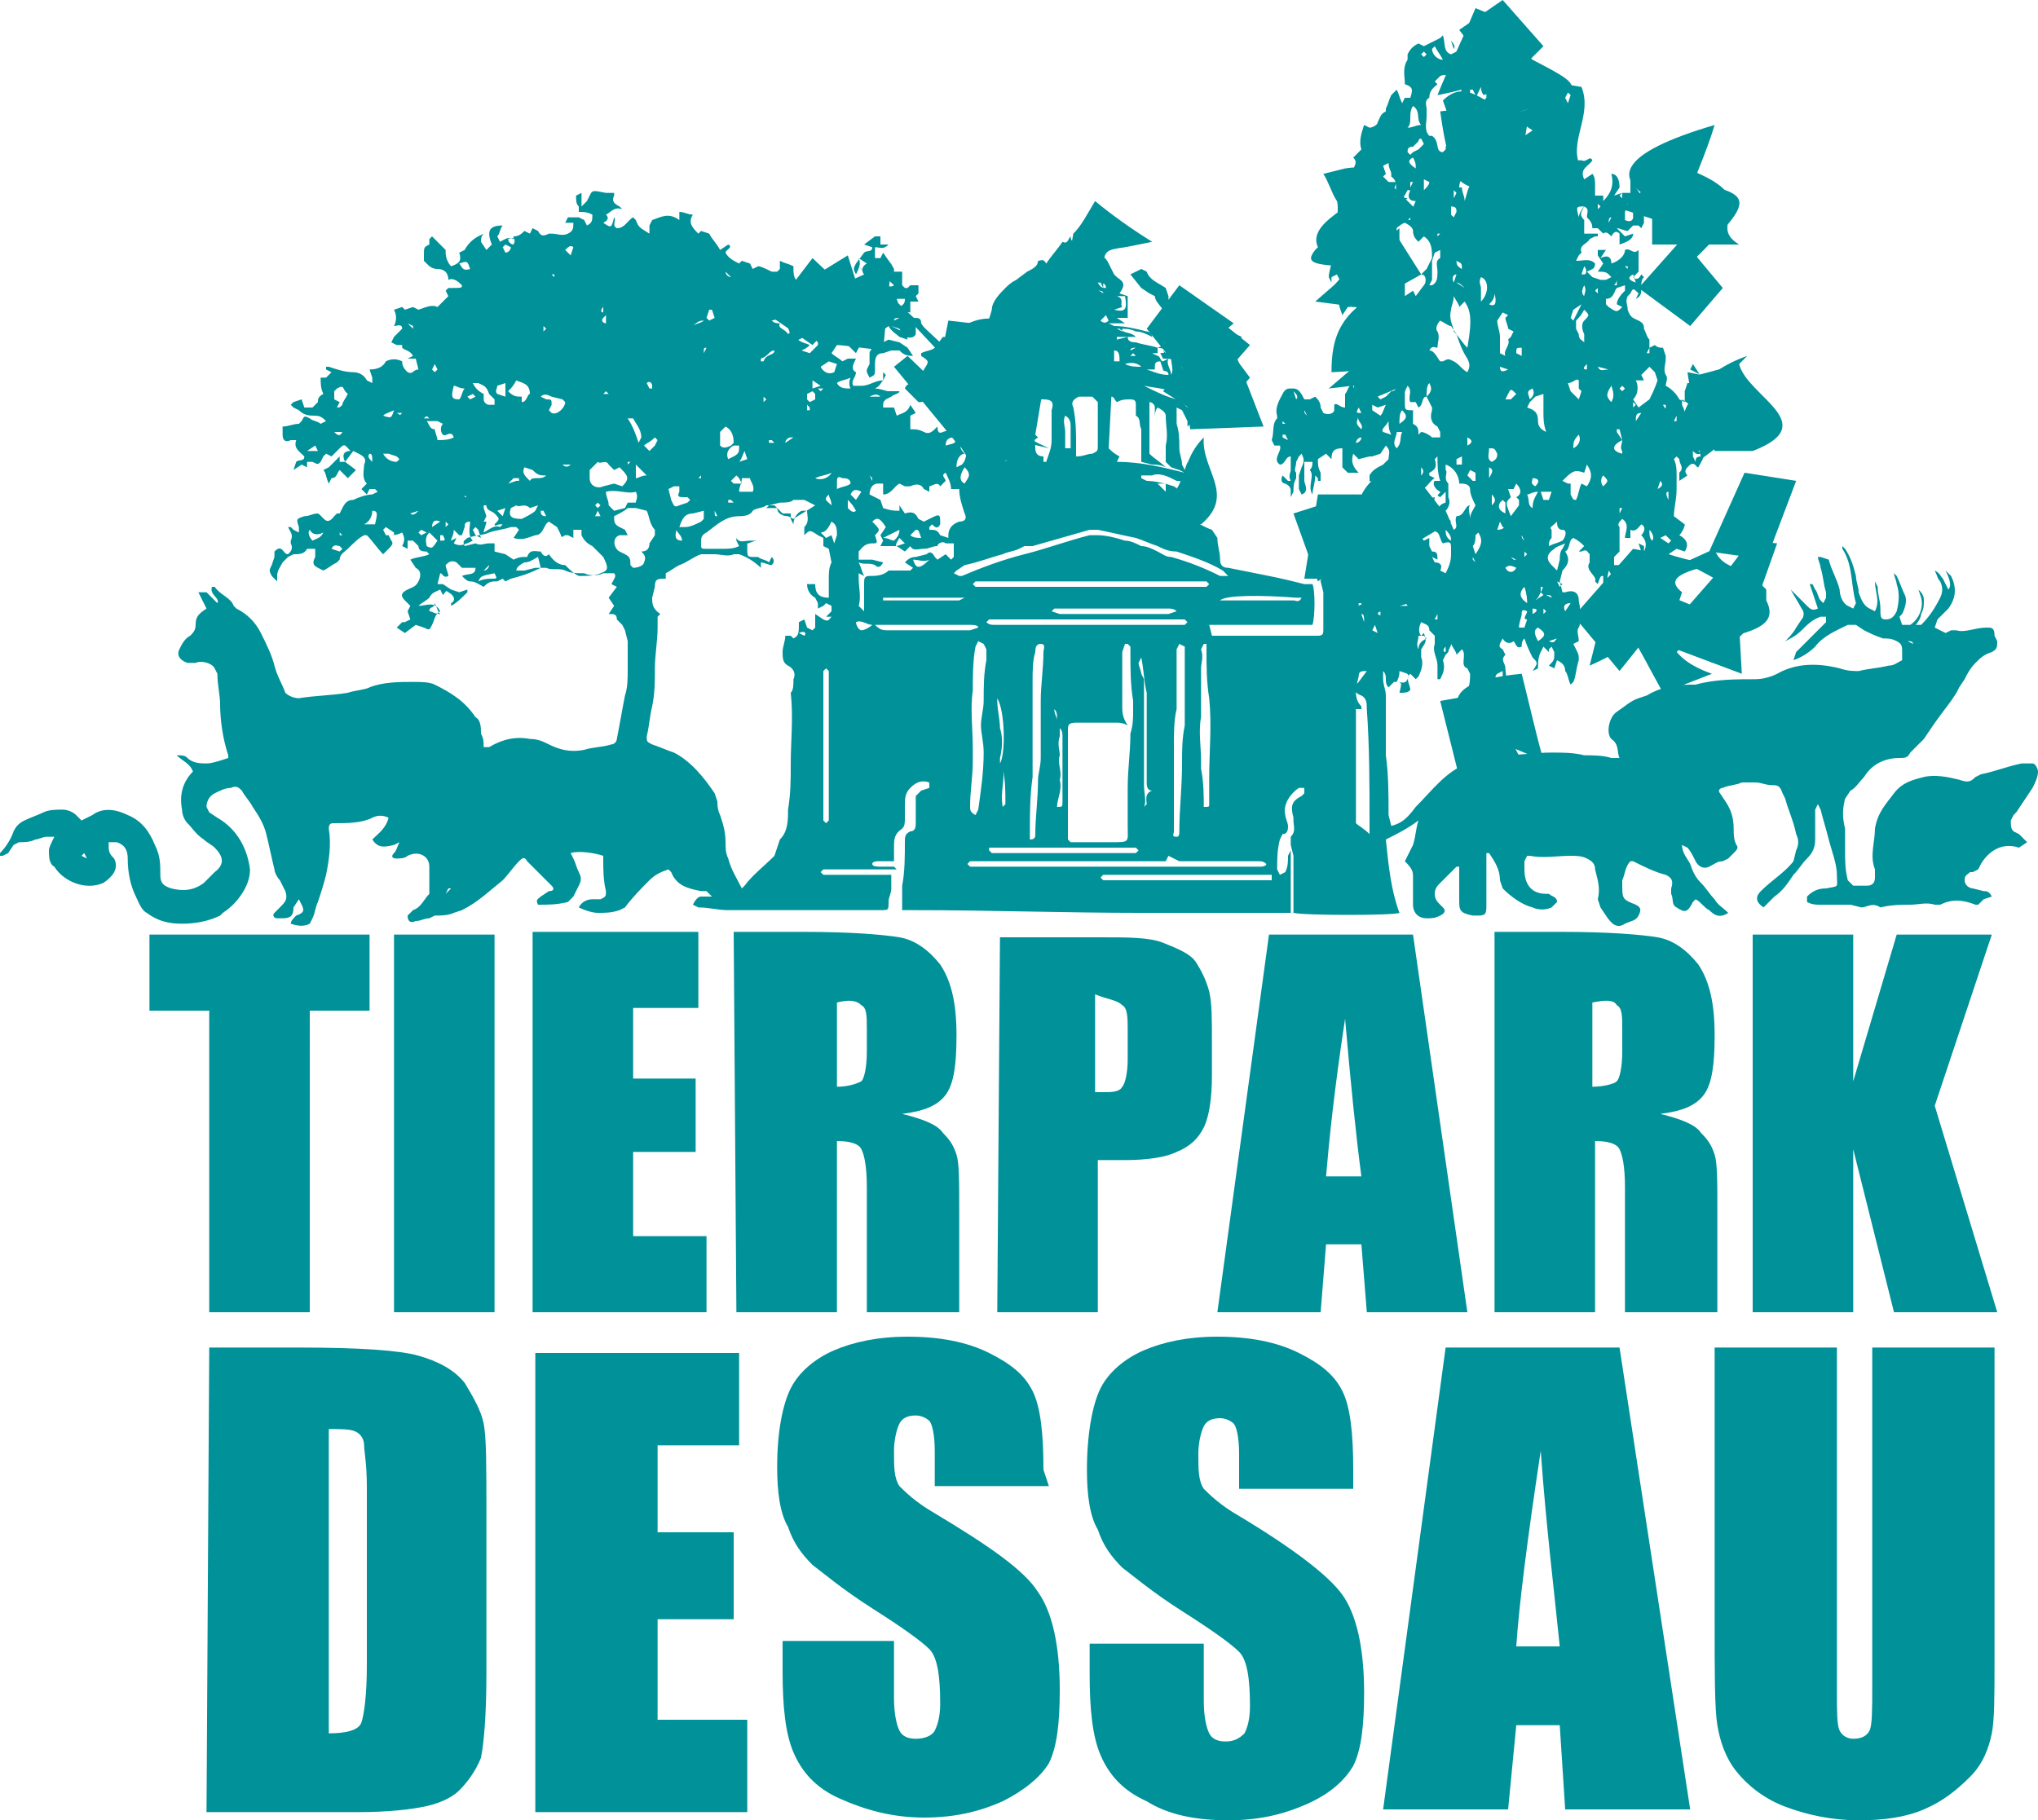 <?xml version="1.0" encoding="utf-8"?>
<!-- Generator: $$$/GeneralStr/196=Adobe Illustrator 27.6.0, SVG Export Plug-In . SVG Version: 6.00 Build 0)  -->
<svg version="1.1" id="Ebene_1" xmlns="http://www.w3.org/2000/svg" xmlns:xlink="http://www.w3.org/1999/xlink" x="0px" y="0px"
	 viewBox="0 0 75 67" style="enable-background:new 0 0 75 67;" xml:space="preserve">
<style type="text/css">
	.st0{clip-path:url(#SVGID_00000018235903136105649290000003173332518404632754_);}
	.st1{fill:#009199;}
	.st2{clip-path:url(#SVGID_00000091003345094114977640000004152599097925136574_);}
	.st3{clip-path:url(#SVGID_00000150085980880289838350000000280564235855953307_);}
	.st4{clip-path:url(#SVGID_00000080910831650036992840000011534596111261108900_);}
	.st5{clip-path:url(#SVGID_00000154404556106643747300000016776523907067467938_);}
	.st6{clip-path:url(#SVGID_00000003104062763203044110000010701545433432062109_);}
	.st7{clip-path:url(#SVGID_00000057827751816136417920000006985977121198337439_);}
	.st8{clip-path:url(#SVGID_00000165232475889451508260000009636477327080482495_);}
	.st9{clip-path:url(#SVGID_00000085962807432529832070000014308183632966117270_);}
</style>
<g>
	<defs>
		<rect id="SVGID_1_" y="0" width="75" height="67"/>
	</defs>
	<clipPath id="SVGID_00000106133676998055086220000004338169195546098868_">
		<use xlink:href="#SVGID_1_"  style="overflow:visible;"/>
	</clipPath>
	<g style="clip-path:url(#SVGID_00000106133676998055086220000004338169195546098868_);">
		<path class="st1" d="M34.8,14.5c0,0.2,0.1,0.4,0.1,0.6l-0.1,0.2l-0.4-0.1c-0.1-0.2-0.2-0.5-0.5-0.4l-0.1,0l-0.5-0.5
			c0.1-0.3,0.4-0.1,0.5-0.3l0.2-0.4c0.2-0.3,0.2-0.3-0.1-0.5L33.9,13c0.2-0.1,0.4-0.1,0.5-0.2l0.3-0.4c0.2,0,0.4,0.1,0.6,0.1
			l0.1,0.2l0.3-0.2c0.3,0.1,0.2,0.4,0.2,0.6l0.4-0.4l0,0.1c-0.2,0.4-0.5,0.7-0.9,0.9c0.1,0.4,0.2,0.7,0.3,1h-0.2
			c-0.2,0.3-0.3,0.5-0.4,0.7c-0.2-0.1-0.4-0.2-0.3-0.6C35.2,14.7,35.1,14.7,34.8,14.5"/>
		<path class="st1" d="M51.8,7.3l-0.6,0.4c0.2,0.2,0.4,0.4-0.1,0.5l-0.3,0.4c-0.2,0-0.5,0.2-0.9,0.1l-0.5,0.2l-0.2,0.3l-0.5-0.1
			c-0.1-0.3,0.2-0.6,0.7-0.7c-0.3-0.3-0.1-0.7-0.2-1c-0.2-0.3-0.3-0.7-0.5-1l0.8-0.2c0.6-0.1,0.9,0,0.8,0.3l0,0.2
			c0.3,0.2,0.8,0.2,1,0.5L51.8,7.3L51.8,7.3z"/>
		<path class="st1" d="M57.7,3.8l0.1-0.3l-0.1-0.1l-0.1,0.2L57.7,3.8L57.7,3.8z M56.4,4.8l-0.3-0.2l-0.2,0.1L56.1,5L56.4,4.8
			L56.4,4.8z M58.2,3.2c0.4,1-0.4,1.9-0.1,2.8l-0.5,0.2c-0.4-0.3-0.8-0.6-1.3-0.9c-0.4,0.3-0.4,1-1.2,0.7c-0.1-0.4-0.1-0.8,0.2-1.1
			l0.2-0.8C56,4.2,56.4,4,56.7,3.6l0.9-0.5L58.2,3.2L58.2,3.2z"/>
		<path class="st1" d="M44.3,12l-0.3-0.1L43.6,12l0.2,0.1L44.3,12L44.3,12z M41.6,10.1L42,9.9l0.2,0.1c0.1,0.3,0.4,0.4,0.7,0.6
			l0.1,0.3c0,0.3,0,0.3,0.6,0.3c0,0.3,0.2,0.5,0.8,0.5c0.5,0,0.6,0.1,0.3,0.3l0.1,0.5l-0.5-0.1l0.2,0.3v0.3
			c-0.6-0.1-1.2-0.1-1.9-0.2c0.5-0.2,0.9-0.3,1.3-0.4L43,12l-0.2-0.2c0.3-0.3-0.3-0.6-0.3-0.9l-0.2-0.1L42,10.6L41.6,10.1L41.6,10.1
			z"/>
		<path class="st1" d="M42.4,8.9l-1,0.2c-0.7,0.1-0.8,0.1-0.8,0.9l0,0.6c-0.2-0.4-0.3-0.7-0.5-1.2l-0.5,0.9l-0.3-0.6l0.2-1.1
			c0.3-0.3,0.5-0.7,0.8-1.2C40.9,7.9,41.6,8.4,42.4,8.9"/>
		<path class="st1" d="M63,20.8c-1.4,0.3-1.6,0.6-1.1,1l-0.1,0.3l-0.3,0.6l-0.3,0.3l-1.2,0.4c-0.2-0.4-0.1-1.2,0.1-1.5
			c0.1-0.3,0-0.6,0-0.9l-0.1-0.6l1.1-0.2C61,20.4,63,20.8,63,20.8z"/>
		<path class="st1" d="M51.4,6.7c-0.4,1-0.7,2.1-1.1,3.1c-2,0-2.3-0.1-1.9-0.6l0.1-0.1c-0.4-0.9,1.3-1.5,2.1-2.3l0.4-0.1L51.4,6.7
			L51.4,6.7z"/>
		<path class="st1" d="M62,20.7l1.1-0.5c0.1,0.4,0.5,0.7,1.2,0.8l0.7,0.7l0,0.4c0.3,0.6,0.1,1-1.2,1.3l-0.4-0.6l0.6-0.6l-0.7-0.8
			L62,20.7L62,20.7z"/>
		<path class="st1" d="M49.6,20.6l1.2-0.4c-0.9-0.9-1.2-1.8-0.1-2.7c1.5,0.1,0.1,0.8,0.8,1.1l1.3-0.3c-0.1,0.5,0,1.2-0.4,1.4
			C51.6,20.1,51,20.7,49.6,20.6"/>
		<path class="st1" d="M44.9,14.5l0,0.4l-0.2,0.1l-0.6-0.6c-0.1-0.7-0.3-1.2-1.3-1.2L42.7,13l1.6-0.2l0.5-0.8l0,0l0.9,0.4l-0.6,0.9
			l0.8,0.5C45.9,14.3,45.3,14.4,44.9,14.5c0-0.7-0.3-1.1-0.8-1.2L44.9,14.5L44.9,14.5z"/>
		<path class="st1" d="M50.5,11.1l1.5,1.3l0,0.3c-0.5,0.5-0.9,0.9-1.4,1.4l-1.7,0.2l0.7-0.6c0.7-0.6,1.5-1.3,0.3-2l0.1-0.6
			L50.5,11.1L50.5,11.1z"/>
		<path class="st1" d="M64.7,14.8L64,15.2l-1.3-0.4l0,1.5h-1c0.2-1.5,0.9-2.6,2.6-3.2L63.4,14L64.7,14.8L64.7,14.8L64.7,14.8z"/>
		<path class="st1" d="M52.9,3.5c0.4-1,0.9-2,1.4-3.2L56,1C55.5,1.9,56.1,2.9,52.9,3.5"/>
		<path class="st1" d="M36.6,14.9l-1.8-2.5c1.2-0.9,2.1-0.9,2.8,0C38.2,13.2,38,13.8,36.6,14.9"/>
		<path class="st1" d="M49.8,21.6c-0.3-1-1.5-2.1,1.5-3.1c0.5,0.8,1.1,1.5,1.2,2.2l-1.6,0.9L49.8,21.6z"/>
		<path class="st1" d="M54.7,4.5V1.3h0.7l1,0.9C58.5,3.3,58.6,3.3,54.7,4.5"/>
		<path class="st1" d="M63,24.8l-1.8,0.7c-0.5-0.9-0.9-1.7-1.4-2.5l1.6-0.6C61.3,23.3,61.3,24.2,63,24.8"/>
	</g>
</g>
<polygon class="st1" points="45.5,14.7 42.9,12.9 44.2,11.5 46,13.9 45.4,14.6 "/>
<g>
	<defs>
		<rect id="SVGID_00000070083762971748314640000006970718607180474043_" y="0" width="75" height="67"/>
	</defs>
	<clipPath id="SVGID_00000150796560204285451020000014628704392703721868_">
		<use xlink:href="#SVGID_00000070083762971748314640000006970718607180474043_"  style="overflow:visible;"/>
	</clipPath>
	<g style="clip-path:url(#SVGID_00000150796560204285451020000014628704392703721868_);">
		<path class="st1" d="M64,13.4c0.3,1.2,3.1,2.2,0.5,3.2h-1.4c-0.2-0.9-0.5-1.9-0.6-2.8C62.5,13.8,64,13.4,64,13.4z"/>
		<path class="st1" d="M50.1,18.3l2.1-0.2v0.3c-1.2,0.3-1.9,0.7-1.9,1.5l-1.3,1.3C49.4,20.3,49.7,19.4,50.1,18.3"/>
		<path class="st1" d="M61.9,7.8c-3.2-1.1-2.2-2.2,1.2-3.2C62.8,5.6,62.3,6.7,61.9,7.8"/>
	</g>
</g>
<polygon class="st1" points="61.1,20.4 61,22.8 59,23.4 57.9,22.7 60.1,20.2 "/>
<g>
	<defs>
		<rect id="SVGID_00000035514670084970291500000017762302526167090061_" y="0" width="75" height="67"/>
	</defs>
	<clipPath id="SVGID_00000044881676815323996250000005412633377944403115_">
		<use xlink:href="#SVGID_00000035514670084970291500000017762302526167090061_"  style="overflow:visible;"/>
	</clipPath>
	<g style="clip-path:url(#SVGID_00000044881676815323996250000005412633377944403115_);">
		<path class="st1" d="M38.4,13.5c-2.7,1.1-1.8,2.1,0.2,3c-2.3-0.5-3.5-1.5-3.1-2.3l1.9-0.9C37.5,13.3,38.4,13.5,38.4,13.5z"/>
		<path class="st1" d="M58.5,24.5l0.8-3.2C61.5,22.2,61.2,23.3,58.5,24.5"/>
		<path class="st1" d="M51.4,10.5l0.7,1.5c0.4,1-0.5,1.6-3.1,1.7C49,12.4,49.3,11.3,51.4,10.5L51.4,10.5L51.4,10.5z"/>
	</g>
</g>
<polygon class="st1" points="59.7,7.7 62.1,5.5 62.8,8.7 "/>
<polygon class="st1" points="35.2,16.3 32.9,13.5 33.4,13.1 36,15.6 "/>
<g>
	<defs>
		<rect id="SVGID_00000062158437084194745340000016968334418549258643_" y="0" width="75" height="67"/>
	</defs>
	<clipPath id="SVGID_00000022532527425714562890000012700745289425534634_">
		<use xlink:href="#SVGID_00000062158437084194745340000016968334418549258643_"  style="overflow:visible;"/>
	</clipPath>
	<g style="clip-path:url(#SVGID_00000022532527425714562890000012700745289425534634_);">
		<path class="st1" d="M62.2,9.7l-1.3-3.2C64.8,7.1,64.8,7.1,62.2,9.7"/>
		<path class="st1" d="M32.8,9.7l-0.3,3.2l-2.4-0.3C29,11.6,29.9,10.8,32.8,9.7"/>
	</g>
</g>
<polygon class="st1" points="50.2,5.8 52.2,7.8 50.7,8.9 49.1,8.2 "/>
<g>
	<defs>
		<rect id="SVGID_00000181779548123433945090000005310799117408917376_" y="0" width="75" height="67"/>
	</defs>
	<clipPath id="SVGID_00000138552327406902804260000002938964754602837181_">
		<use xlink:href="#SVGID_00000181779548123433945090000005310799117408917376_"  style="overflow:visible;"/>
	</clipPath>
	<g style="clip-path:url(#SVGID_00000138552327406902804260000002938964754602837181_);">
		<path class="st1" d="M60.8,5.8c5,1.4,1.7,2.3,3.2,3.2h-3.2V5.8z"/>
	</g>
</g>
<polygon class="st1" points="34.3,14.8 34.9,11.8 37.5,12.1 36.5,15 "/>
<g>
	<defs>
		<rect id="SVGID_00000039122988180759381350000002993082578794734742_" y="0" width="75" height="67"/>
	</defs>
	<clipPath id="SVGID_00000101062767437231659430000006696797859362669747_">
		<use xlink:href="#SVGID_00000039122988180759381350000002993082578794734742_"  style="overflow:visible;"/>
	</clipPath>
	<g style="clip-path:url(#SVGID_00000101062767437231659430000006696797859362669747_);">
		<path class="st1" d="M62.6,16.9l-0.5-3.2C64.8,14.2,65,15.2,62.6,16.9"/>
	</g>
</g>
<polygon class="st1" points="31.8,11.3 29.2,12.6 28.6,11 31.2,9.4 "/>
<polygon class="st1" points="51.1,18.2 50.3,21.3 48,21.3 48.5,18.2 "/>
<polygon class="st1" points="51.5,8.4 51.5,11.5 48.4,11.1 "/>
<polygon class="st1" points="38.4,14.2 37.9,17.2 35.3,16.4 36.8,14 "/>
<polygon class="st1" points="43.8,15.8 43.4,12.7 45.3,12.6 46.5,15.7 "/>
<polygon class="st1" points="29.9,9.5 31.5,11 29.9,12.7 28.3,11.6 "/>
<polygon class="st1" points="62.3,22.7 64.4,19.9 65.4,20 64.3,23.1 "/>
<polygon class="st1" points="51.9,20.1 50.3,18 51.7,17 53.4,19.2 "/>
<polygon class="st1" points="61.9,8.8 63.4,10.6 62.2,12 60.3,10.6 "/>
<polygon class="st1" points="59.6,24.7 58.1,22.9 59.7,21.5 61.2,22.7 "/>
<polygon class="st1" points="46,12.7 43.9,15.1 42.8,14.4 45,11.9 "/>
<polygon class="st1" points="55.3,0 53.7,1.1 55.3,3.2 56.8,1.7 55.3,0 "/>
<polygon class="st1" points="49.5,15.1 50.7,11.9 52.6,13.8 "/>
<polygon class="st1" points="49,21.6 50.8,18.9 52.2,19.2 51,22.1 "/>
<polygon class="st1" points="48.5,21.4 47.6,18.9 49.8,18.2 50.8,19.7 "/>
<polygon class="st1" points="64.8,22.7 63,24.4 61.7,22.8 63.1,21.2 "/>
<polygon class="st1" points="61.1,21.8 64,23 64.1,24.8 60.9,23.6 61.5,21.6 "/>
<polygon class="st1" points="51.1,8.2 52.3,10.1 50,11.4 49.1,10.5 "/>
<polygon class="st1" points="45.4,11.9 43.4,13.6 42.2,12.1 43.4,10.5 "/>
<polygon class="st1" points="50.5,22.6 49.1,19.9 50.4,19.4 52.2,22.1 "/>
<polygon class="st1" points="62.2,13.6 65.3,15.2 64.4,16.6 62.3,13.4 "/>
<polygon class="st1" points="38.2,16.1 36.1,17.6 35,15.9 36.5,14.4 "/>
<polygon class="st1" points="66.1,17.7 65,20.6 62.9,20.3 64.2,17.4 "/>
<polygon class="st1" points="64.1,21.6 60.9,22.9 60.9,24.8 "/>
<g>
	<defs>
		<rect id="SVGID_00000157272280918907180510000016714658390880212890_" y="0" width="75" height="67"/>
	</defs>
	<clipPath id="SVGID_00000041261939574228337410000012027042544466236581_">
		<use xlink:href="#SVGID_00000157272280918907180510000016714658390880212890_"  style="overflow:visible;"/>
	</clipPath>
	<g style="clip-path:url(#SVGID_00000041261939574228337410000012027042544466236581_);">
		<path class="st1" d="M54.8,17.2c0.2,0.1,0.1,0.2,0,0.4L54.8,17.2L54.8,17.2z M54.5,11.1c0-0.2,0-0.3,0-0.5c0-0.1-0.1-0.2,0-0.4
			C54.8,10.3,54.8,10.8,54.5,11.1 M54.3,20.4l-0.1-0.3c0.1-0.1,0.1-0.3,0.1-0.4l0.1-0.1C54.6,19.9,54.5,20.1,54.3,20.4 M54.3,20.7
			l-0.1-0.1l0-0.1L54.3,20.7L54.3,20.7L54.3,20.7z M54.1,24.8c0,0.2,0,0.4-0.1,0.6l0,0.4c0,0.2,0,0.5,0,0.7c0,0.2,0,0.4,0,0.6
			c0,0.3,0,0.6,0,0.9L54,28.1c-0.8,0.3-1.3,1-1.9,1.6c-0.3,0.4-0.5,0.6-0.9,0.7l-0.1-0.4c0-0.7,0-1.5-0.1-2.2c0-0.5,0-1,0-1.5
			c0-0.2,0-0.5,0-0.7c0-0.2-0.1-0.4-0.1-0.6l0-0.3c0.2,0.2,0,0.4,0.2,0.6l0.2-0.2c0.3,0,0.3,0,0.2,0.4c0.2,0,0.3,0,0.4-0.1
			c0-0.2-0.2-0.4,0-0.6l0.2,0.2l0.1-0.1c0.1-0.2,0.2-0.5,0.1-0.7l0-0.3c0.2-0.3,0.2-0.3,0.1-0.6l-0.1,0.1c-0.1-0.1-0.1-0.3,0-0.5
			c0.2,0.1,0.3,0.1,0.3,0.3l0.2,0.2l0,0.3v0c-0.1,0.3,0.1,0.5,0.1,0.8c0,0.2,0,0.4,0,0.5h0.1c0.1-0.2,0.2-0.4,0.1-0.7l0.1-0.2
			l0.1-0.1c0-0.1,0.1-0.2,0.1-0.3c0.1,0.2,0.2,0.3,0.2,0.4l0.2-0.2c0.2,0.2-0.1,0.6,0.2,0.7L54.1,24.8L54.1,24.8z M50.9,21.1
			L50.9,21.1l0.2,0.1C50.9,21.2,50.9,21.2,50.9,21.1 M50.7,22.6l0.1-0.2l0,0.3C50.9,22.7,50.7,22.6,50.7,22.6z M50.7,23l-0.1-0.1
			l0,0L50.7,23L50.7,23L50.7,23z M50.7,23.3l-0.2-0.1l0.1-0.2L50.7,23.3L50.7,23.3L50.7,23.3z M51.2,14.4L51,14.6l-0.2,0.1l-0.1-0.1
			l0-0.3c0.1-0.2,0-0.3,0-0.4l0-0.1l0.2,0.2l0.2-0.3c0.3,0.1,0.4,0.1,0.3,0.4C51.4,14.2,51.4,14.4,51.2,14.4 M50.9,15.9
			c-0.1-0.1,0.1-0.2,0.2-0.4c0,0.2,0,0.3,0.1,0.5C51.2,16,50.9,15.9,50.9,15.9z M50.5,15.1l0-0.2l0.2,0.1l0.3-0.1
			c-0.1,0.2-0.1,0.3-0.2,0.4L50.5,15.1z M50.8,16.1L50.8,16.1l0-0.1L50.8,16.1L50.8,16.1L50.8,16.1z M50.4,11.9L50.4,11.9v-0.2
			l0.2,0.1L50.4,11.9L50.4,11.9z M50.1,7.9V7.6c0.2,0.1,0.2,0,0.3-0.2l0.2,0.3l0-0.1l0.1-0.1l0.1,0.1V8v0.4h0.1
			c0-0.3,0.1-0.5,0.1-0.8c0.2,0,0.2,0.2,0.3,0.3l-0.2,0.2l0,0.1l0.1,0.3L51,8.7l0,0.1l-0.1,0.1c-0.2,0.1-0.2,0.2-0.2,0.3
			c-0.1,0.1-0.2,0.3,0,0.4l-0.2,0.2c0-0.1-0.1-0.3,0-0.4c-0.1-0.2,0.1-0.5-0.2-0.7l0.1-0.3l0.2,0l-0.1-0.2c-0.2-0.2-0.2-0.1-0.2-0.3
			L50.1,7.9L50.1,7.9z M49.9,11.3l-0.1-0.1l0,0l0-0.1l0.3-0.1C50.2,11.2,50,11.2,49.9,11.3 M49.7,11.3l0-0.1h0.1
			C49.8,11.2,49.7,11.3,49.7,11.3z M49.8,10.8L49.8,10.8L49.8,10.8L49.8,10.8L49.8,10.8z M50,8.4v0.2V8.4z M50.3,6.1
			c0.1,0.2,0.2,0.4,0.3,0.6L50.4,7l-0.1-0.1c0-0.2-0.1-0.4-0.1-0.5L50.3,6.1L50.3,6.1z M51,6.4l-0.1-0.3l0.2-0.1
			c0,0.2,0.1,0.3,0.1,0.4l0,0.1c0.3,0.2,0.1,0.5,0.2,0.8c-0.3,0.2-0.4,0.2-0.5,0l0-0.2C51,7,51,7,50.8,6.8l-0.1-0.1l0,0L51,6.4
			L51,6.4z M51.3,8L51.3,8l0.1,0L51.3,8L51.3,8L51.3,8z M51.3,10.3L51.3,10.3L51.3,10.3L51.3,10.3C51.3,10.4,51.3,10.3,51.3,10.3z
			 M51.3,10.9c-0.2-0.2-0.2-0.2,0-0.3C51.4,10.7,51.3,10.8,51.3,10.9 M51.1,11.2c0.2,0.2,0.2,0.2,0,0.5
			C51.1,11.5,51.2,11.4,51.1,11.2 M51.7,8.2c0.2,0.1,0.3,0.2,0.3,0.3c0,0.2,0.1,0.3,0.2,0.4l0.2-0.2c0.3,0.2,0.3,0.5,0.3,0.8
			l-0.2,0.4l-0.2,0.2c-0.2-0.2-0.4-0.3-0.7-0.5c0.1-0.3-0.1-0.6-0.2-0.9c0-0.2,0-0.3,0-0.4L51.7,8.2L51.7,8.2z M51.6,7.5
			c0-0.2,0.1-0.3,0.2-0.5L51.9,7c-0.1,0.2-0.1,0.4,0.2,0.4c-0.1,0.2-0.2,0.5-0.2,0.7c-0.1,0-0.2-0.1-0.1-0.2l0-0.3L51.6,7.5
			L51.6,7.5z M52,3.9c0.3,0.2,0.1,0.5,0.3,0.7c-0.2,0-0.3,0.1-0.5,0.1C52,4.5,51.8,4.2,52,3.9 M51.9,6.9l0-0.2l0.1,0L51.9,6.9
			L51.9,6.9z M52,5.8c0.1,0.2,0.1,0.2,0.1,0.4C51.8,6,51.8,5.9,52,5.8 M52.3,5.1l0.1,0.2l-0.2,0.2l-0.2,0.1L52,5.6l-0.1,0.1
			l-0.1-0.1c0-0.1,0-0.2,0.2-0.2l0.2-0.2C52.2,5.1,52.3,5.1,52.3,5.1z M52.4,1.9L52.5,2l-0.1,0.1L52.3,2L52.4,1.9L52.4,1.9z M52.4,7
			V6.6l0.2,0.1C52.6,6.8,52.5,6.9,52.4,7 M52.6,3.6L52.6,3.6c0-0.3,0.2-0.4,0.3-0.5L52.8,3L53,2.8c0.2-0.1,0.3,0,0.4,0.1
			c0.1-0.2,0.2-0.3,0.3-0.5l0.1,0.2c-0.2,0.1-0.2,0.2-0.2,0.3c0.1,0.2,0.3,0.5,0.1,0.7v0.1c0,0.2,0,0.3-0.2,0.4l-0.1,0.1
			c0,0.2,0.2,0.1,0.3,0.2c-0.2,0.2-0.2,0.4-0.2,0.6l-0.1,0.2c-0.2,0.1-0.2,0.2-0.2,0.3l-0.1,0.1C52.8,5.6,53,5.2,52.7,5l-0.1,0
			c-0.2-0.2-0.1-0.5-0.1-0.7l0-0.3C52.5,3.9,52.4,3.7,52.6,3.6 M52.8,1.7C52.9,1.9,53,2,53.1,2.2c-0.2,0-0.4-0.2-0.4-0.4
			C52.7,1.8,52.8,1.7,52.8,1.7z M53.5,1.8L53.5,1.8l-0.1-0.3C53.6,1.7,53.5,1.8,53.5,1.8 M53.9,6.2l-0.1-0.1L53.9,6.2z M54,4.2
			l0-0.4C54.2,4,54.2,4,54,4.2 M54.1,2.5L54.1,2.5l0,0.1L54.1,2.5L54.1,2.5L54.1,2.5z M54.2,1.9l0.1,0.1c0,0.1-0.1,0.2-0.2,0.4
			C54,2.2,54,2.2,54.2,1.9 M53.2,19.5c0.2,0.2,0.2,0.3,0.2,0.4C53.2,19.8,53.2,19.6,53.2,19.5 M52.2,18.9c-0.2-0.2,0-0.4,0-0.5
			l0.1-0.3l0-0.1c0.2,0,0.3-0.3,0.5-0.4l-0.2-0.1v-0.1c0.2-0.1,0.3-0.2,0.2-0.5l0.1-0.1c0,0.3,0,0.6,0.1,0.9h-0.2
			c-0.1,0.1,0,0.3,0.2,0.4c0,0.1-0.2,0.1,0,0.2l0.2-0.2v0.4c-0.4,0.1-0.3,0.5-0.4,0.8c-0.5,0.1-0.5,0.1-0.7-0.2L52.2,18.9L52.2,18.9
			z M52.2,16.9L52.2,16.9L52.2,16.9L52.2,16.9L52.2,16.9L52.2,16.9z M52.3,17.5l0-0.3C52.4,17.3,52.4,17.4,52.3,17.5 M52.5,14.6
			c0-0.2,0-0.4,0.1-0.5C52.7,14.3,52.7,14.4,52.5,14.6 M53.1,6.9V6.7V6.9z M53.8,17.1l-0.2,0l0-0.2l0.2-0.1l0,0.2L53.8,17.1z
			 M53.4,12l0.2,0.3c0.1,0.3,0.2,0.6,0.4,0.9c0.1,0.2,0.1,0.3,0,0.5c-0.2-0.1-0.3-0.3-0.5-0.4c-0.2-0.1-0.2-0.1-0.4,0l-0.1,0
			c-0.1-0.1-0.2-0.4-0.4-0.4c0.1-0.2,0.2-0.1,0.3-0.1c0-0.2,0.1-0.4,0-0.6c-0.1-0.1,0-0.3,0.1-0.4C53.2,11.9,53.3,12,53.4,12
			 M53.4,7.6c0.2,0,0.2,0.1,0.2,0.2L53.5,8l-0.1-0.1L53.4,7.6L53.4,7.6z M53.8,9.9c-0.2-0.1-0.2-0.2-0.2-0.3
			C53.8,9.7,53.8,9.7,53.8,9.9 M54.2,3.6l-0.1-0.1l0-0.2h0.1l0.1,0.2L54.2,3.6L54.2,3.6z M54,10.2l0-0.1h0L54,10.2L54,10.2L54,10.2z
			 M53.8,8.9L53.8,8.9L53.8,8.9L53.8,8.9L53.8,8.9L53.8,8.9z M53.9,10.6l-0.3-0.2C53.7,10.4,53.8,10.5,53.9,10.6 M53.6,10.1
			l-0.1,0.3C53.4,10.2,53.5,10.1,53.6,10.1 M53.4,11.4c0-0.1,0.1-0.3,0.1-0.5c0.1,0.2,0.2,0.3,0.2,0.4l0.2-0.2
			c0.2,0.3,0.3,0.6,0.1,1.7c-0.2-0.2-0.3-0.4-0.5-0.6l0,0C53.5,12,53.3,11.8,53.4,11.4 M54,16.1c0.2,0.1,0.2,0.2,0,0.3L54,16.1z
			 M54.1,17.3l0.2,0.1l0,0.3l-0.1,0L54,17.5C54,17.5,54.1,17.3,54.1,17.3z M53.9,6.3L54.1,6l0.1,0.1c0,0.2,0,0.3,0,0.5l0,0.1
			C54,6.9,54,7.1,53.9,7.4c0-0.2-0.1-0.3-0.1-0.5h-0.1c0-0.2,0.1-0.3,0.1-0.4L53.9,6.3L53.9,6.3z M53.4,5.7V5.6h0L53.4,5.7L53.4,5.7
			z M53.5,7l0.1,0.1l-0.1,0.2V7L53.5,7L53.5,7z M52.9,8.7l0-0.1H53L52.9,8.7L52.9,8.7L52.9,8.7z M52.7,9.9V9.6l0.1-0.3L53,9.2l0,0.2
			L53,9.5c-0.2,0.1-0.1,0.3-0.1,0.5c0,0.2,0,0.4-0.2,0.5l-0.1,0l0.1-0.2L52.7,9.9L52.7,9.9z M51.5,24.7c0.3,0.1,0.4,0.1,0.3,0.3
			c-0.1,0.2-0.2,0.1-0.4,0.1C51.5,24.9,51.5,24.8,51.5,24.7 M51.4,18.8L51.4,18.8l0.2,0.2l-0.1,0L51.3,19L51.4,18.8L51.4,18.8z
			 M51.4,17.8c0.2,0.2,0.2,0.4,0.2,0.7C51.3,18.4,51.2,18.2,51.4,17.8 M51.6,15.9c-0.1,0.2,0,0.4-0.2,0.6c-0.2-0.2,0-0.4,0-0.6
			L51.6,15.9L51.6,15.9z M51.6,15.1c0.2,0.2,0.2,0.3-0.1,0.5C51.5,15.4,51.5,15.2,51.6,15.1 M51.8,22.3l-0.3,0l0.1-0.3L51.8,22.3z
			 M51.6,17.7h-0.2l-0.1-0.1l0.1-0.1l0.2-0.1L51.6,17.7L51.6,17.7z M52.1,10.9L52,10.7l-0.3,0.2l0-0.2c0-0.2,0-0.3,0-0.5l0.2-0.4
			l0.1,0.1c0.1,0.1,0.1,0.2,0.3,0.2c0.2,0,0.2,0.3,0.1,0.4L52.1,10.9L52.1,10.9z M52,13.5L52,13.5l0.1,0L52,13.5L52,13.5L52,13.5z
			 M52.1,13.7L52.1,13.7v0.2V13.7L52.1,13.7z M51.7,14.8v-0.3c0-0.1,0-0.1,0.1-0.3c0.2,0.2,0,0.4,0.1,0.6h0.2l0.1,0.2
			c0.2-0.1,0.1-0.4,0.3-0.4l0.2,0.4v0.1c-0.1,0.3,0,0.5,0.2,0.6l0.1,0.2v0.2l-0.3,0c-0.1-0.1-0.3-0.2-0.4-0.2L52.2,16
			c0-0.2,0-0.3-0.2-0.4L52,15.3l0-0.2C51.7,15.1,51.7,15.1,51.7,14.8 M52.2,24.7L52.2,24.7h-0.1H52.2L52.2,24.7L52.2,24.7z
			 M52.2,23.9c-0.1-0.2,0-0.3,0-0.5l0.2,0l0.1,0.1C52.3,23.6,52.2,23.7,52.2,23.9 M52.9,22.8l-0.1,0l0.1-0.2l0,0
			C52.9,22.6,52.9,22.8,52.9,22.8z M53.2,23.8V24C53.1,24,53.1,23.9,53.2,23.8L53.2,23.8z M53.2,21.1L53.2,21.1L53,21
			c0.1-0.2,0-0.3-0.2-0.3l-0.1-0.2l0.2,0.1c0-0.2,0-0.3-0.2-0.3l-0.1-0.2l0-0.3l-0.2,0.1c-0.1-0.1-0.1-0.3,0-0.5
			c0.2,0,0.3,0.1,0.5,0.2c0.1,0.1,0.1,0.3,0.2,0.4c0.3-0.1,0.3,0,0.3,0.2l0,0.2C53.4,20.7,53.3,20.9,53.2,21.1 M53.8,23.4v0.2V23.4z
			 M53.6,19c-0.1,0.2,0.1,0.4-0.1,0.5c-0.1-0.2-0.2-0.5-0.3-0.7c0.1-0.1,0.2-0.3,0.1-0.5l0-0.2l0-0.3c-0.2-0.2,0-0.4-0.1-0.5l0-0.2
			c0.3,0.1,0.5,0.4,0.5,0.7h0.1c0.2,0,0.3,0.1,0.3,0.2c0,0.2,0.1,0.4,0.2,0.6c-0.1,0.2-0.2,0.3-0.2,0.5c0-0.2-0.1-0.4,0-0.5
			C53.9,18.6,53.9,19,53.6,19 M54.6,3.5l0.3-0.1c0,0.2-0.1,0.3-0.1,0.4c0,0.1,0,0.2-0.2,0.1l-0.2,0.1c-0.2-0.2-0.1-0.4,0.1-0.8
			C54.5,3.4,54.6,3.5,54.6,3.5z M54.7,9.8L54.7,9.8l0,0.1L54.7,9.8L54.7,9.8L54.7,9.8z M54.8,16.5c0.2,0,0.2,0,0.3,0.2
			c0,0.1,0,0.2-0.2,0.3C54.7,16.9,54.8,16.7,54.8,16.5 M55,10.8c0.1,0.4,0,0.5-0.2,0.4C54.9,11.1,55,11,55,10.8 M55,6.3L55,6.3
			L55,6.3L55,6.3L55,6.3L55,6.3z M55,5.3L55,5.3l-0.1,0.2L55,5.3z M54.9,18.6c0-0.1,0-0.2,0-0.4C55.1,18.4,55,18.5,54.9,18.6
			L54.9,18.6L54.9,18.6z M54.9,25.9l0-0.2l0.2,0.2C55.2,25.9,54.9,25.9,54.9,25.9z M55.2,18.5l0.1-0.1l0.1,0.1l0,0.4
			C55.2,18.8,55.1,18.7,55.2,18.5 M55.3,11.5l0.2,0.1l-0.1,0.1c0,0.1,0.1,0.3,0.1,0.4l0.2,0.1l-0.1,0.2l-0.1,0.1
			c0.1,0.2-0.2,0.4-0.1,0.6l-0.2-0.1l0-0.3v-0.3c0-0.2-0.1-0.4-0.1-0.6L55.3,11.5L55.3,11.5z M55.7,5.6l0.2,0.3l-0.2,0.2l-0.1-0.2
			C55.6,5.9,55.7,5.6,55.7,5.6z M56,12.8l0,0.3l-0.2-0.1C55.8,12.8,55.8,12.8,56,12.8 M55.8,18.3l0.1,0.1l0,0.2L55.6,19
			c-0.2-0.5-0.2-0.5,0-0.7l-0.1-0.3h0.2l0.1-0.2C56,18,56,18.2,55.8,18.3 M56,19.7L56,19.7l0.1,0.2C56,19.8,56,19.8,56,19.7
			 M56.1,20.5L56.1,20.5l0-0.2l0.1,0.1C56.2,20.4,56.1,20.5,56.1,20.5z M56.4,14.3c0.1,0.2,0,0.3-0.1,0.4
			C56.2,14.4,56.2,14.4,56.4,14.3 M56.5,14.6l0.3-0.1c0,0.3,0,0.5,0,0.7c0,0.2,0,0.4,0.1,0.7c-0.2-0.1-0.3-0.2-0.3-0.4
			c0-0.3-0.1-0.4-0.4-0.5l0.1-0.2L56.5,14.6L56.5,14.6z M56.7,9L56.7,9l0,0.1L56.7,9L56.7,9L56.7,9z M57.1,18.1L57,18.4h-0.2
			l-0.1-0.3C56.7,18.1,57.1,18.1,57.1,18.1z M57.3,19.2c0,0.1,0,0.3,0.2,0.3c0.2,0,0.1,0.3,0,0.4c-0.2,0.1-0.3,0.1-0.5,0.2
			c0-0.1,0-0.2,0.1-0.3l0-0.3C57,19.4,57.1,19.4,57.3,19.2 M57.3,16.6L57.3,16.6v0.1V16.6C57.3,16.6,57.3,16.6,57.3,16.6z
			 M57.7,16.4l0,0.2L57.7,16.4z M58.3,17.4l0.1-0.3c0.2,0.3,0.2,0.5,0,0.8l-0.2-0.1c-0.1,0.2-0.1,0.4-0.2,0.6c-0.1,0-0.1,0-0.2-0.2
			c0-0.1,0-0.2,0-0.4l-0.1,0l-0.2-0.1l0.1-0.1C57.9,17.3,58,17.3,58.3,17.4 M58,16.8L58,16.8h-0.1H58L58,16.8L58,16.8z M57.9,16.5
			c0-0.2,0-0.3,0.2-0.5C58.2,16.2,58.1,16.4,57.9,16.5C58,16.6,57.9,16.5,57.9,16.5z M58.1,14l0,0.3l0.1,0.1l-0.1,0.3l-0.3-0.3
			l-0.1-0.3C57.9,14.1,58,13.9,58.1,14 M57.9,11.4l0.3-0.2c-0.1,0.2-0.2,0.4-0.3,0.6l-0.1-0.1L57.9,11.4L57.9,11.4z M58.3,7.6
			c-0.1,0.1-0.2,0.3-0.2,0.4C58,7.6,58,7.6,58.3,7.6 M58.3,9.8c0.1,0.1,0.1,0.3,0,0.3h-0.1L58.3,9.8z M58.3,10.5
			c0.1,0.2,0,0.3,0,0.4C58.2,10.8,58.2,10.7,58.3,10.5 M58.1,10.5L58.1,10.5l0-0.2L58.1,10.5L58.1,10.5L58.1,10.5z M58.4,13.4l0,0.2
			C58.2,13.6,58.3,13.5,58.4,13.4L58.4,13.4L58.4,13.4z M58.3,11.8c-0.1,0.1-0.1,0.3,0,0.5l0,0.3c-0.1-0.1-0.2-0.1-0.2-0.3L58,12.1
			l0-0.3c0.1-0.1,0.2-0.2,0.3-0.4C58.5,11.6,58.5,11.6,58.3,11.8 M58.5,14.2L58.5,14.2L58.5,14.2L58.5,14.2
			C58.4,14.3,58.5,14.2,58.5,14.2z M58.6,17L58.6,17l0,0.1L58.6,17L58.6,17L58.6,17z M58.8,10.6L58.8,10.6l0,0.2l-0.1-0.1L58.8,10.6
			z M59.2,13.6c-0.2,0-0.3,0.1-0.4-0.1L59.2,13.6z M59.1,11.2V11c0.3,0,0.3-0.3,0.4-0.4l0.3-0.1l0,0.2c-0.1,0.1-0.3,0.3-0.3,0.5
			l0.2,0.1c-0.2,0.2-0.2,0.2-0.5,0L59.1,11.2L59.1,11.2z M59.5,10.3L59.5,10.3l0,0.2l-0.1,0C59.5,10.4,59.5,10.3,59.5,10.3z
			 M59.8,9.8L59.8,9.8h0.1l0,0.1L59.8,9.8L59.8,9.8z M60.1,10.1l0.1,0.3C59.9,10.3,59.9,10.2,60.1,10.1 M59.7,14.4l-0.1-0.1l0.1-0.1
			l0.1,0.1L59.7,14.4L59.7,14.4z M59.7,16.2c0,0.1-0.1,0.3,0,0.4v0.1C59.3,16.6,59.3,16.4,59.7,16.2l-0.2-0.3l0-0.1l0.1,0L59.7,16.2
			L59.7,16.2z M59.6,18.9L59.6,18.9v-0.2l0.1,0L59.6,18.9L59.6,18.9z M59.3,14.8c-0.2-0.2-0.2-0.3,0-0.6
			C59.4,14.5,59.4,14.6,59.3,14.8 M59.2,21.4c-0.1-0.1,0-0.3,0-0.4C59.4,21.3,59.4,21.3,59.2,21.4 M59,17.9c-0.1-0.1-0.1-0.3,0-0.4
			C59.2,17.7,59.2,17.7,59,17.9 M58.4,20L58.4,20l0-0.1L58.4,20L58.4,20L58.4,20z M57.5,20.2c-0.1,0.1-0.1,0.3-0.1,0.4L57.3,21
			l-0.2-0.2c-0.2-0.2-0.2-0.4,0.1-0.6c0.1-0.1,0.2-0.1,0.4-0.2L57.5,20.2L57.5,20.2z M57.6,22L57.6,22l-0.1,0L57.6,22L57.6,22
			L57.6,22z M57.6,22.5c-0.1-0.2,0-0.3,0.2-0.3L57.6,22.5z M57.3,21.4L57.3,21.4l0.2,0.1l-0.1,0.1L57.3,21.4L57.3,21.4z M57,23.6
			l0.3-0.1l0,0C57.2,23.6,57.2,23.7,57,23.6 M56.9,21.9c0.1,0,0.2,0,0.2,0.1L56.9,21.9z M56.8,22.6L56.8,22.6l0-0.2l0.1,0.1
			C56.9,22.5,56.8,22.6,56.8,22.6z M56.6,23.6c-0.1-0.2-0.2-0.4,0-0.5C56.9,23.3,56.9,23.4,56.6,23.6 M56.4,22.6l0-0.2
			C56.6,22.4,56.6,22.5,56.4,22.6 M56.4,17.6c0.2,0,0.3,0.1,0.1,0.3C56.3,17.8,56.4,17.7,56.4,17.6 M56.7,21.8l0.1,0.1l0,0l-0.3,0.2
			l0,0l0.1-0.1L56.7,21.8L56.7,21.8z M56.7,21.8l0-0.2C56.8,21.6,56.8,21.6,56.7,21.8 M56.4,18.7c-0.2-0.1-0.1-0.3-0.2-0.5
			c0.1,0,0.2-0.1,0.4-0.1C56.5,18.3,56.4,18.4,56.4,18.7 M56.1,21.6c0.1,0.3,0.1,0.5,0.1,0.6C55.9,22,55.9,21.8,56.1,21.6
			 M56.1,23.1L56.1,23.1l-0.2,0c0-0.2,0.1-0.4,0.1-0.5c0-0.1,0-0.2,0.2-0.1c0,0.1-0.2,0.3,0,0.3L56.1,23.1L56.1,23.1z M55.8,22.5
			L55.8,22.5l0-0.1l0,0L55.8,22.5L55.8,22.5z M55.6,20.5L55.6,20.5l0.2,0.1l-0.1,0C55.8,20.7,55.6,20.5,55.6,20.5z M55.5,19.9
			L55.5,19.9L55.5,19.9L55.5,19.9C55.5,19.9,55.5,19.9,55.5,19.9z M55.4,20.9c0.1-0.1,0.2-0.1,0.4,0C55.7,21.1,55.5,21.1,55.4,20.9
			 M55.4,23.2l0.1-0.2L55.4,23.2z M55.8,14.5l-0.2,0.2l-0.2,0l0.1-0.2C55.6,14.3,55.6,14.3,55.8,14.5 M55.3,17.8L55.3,17.8l0-0.3h0
			V17.8z M55.2,13.5l0.3,0.1C55.3,13.7,55.2,13.7,55.2,13.5 M55.1,19.5l0.1-0.3l0.1,0.2C55.4,19.4,55.3,19.5,55.1,19.5 M55.3,24.7
			l0,0.3h-0.1c-0.2,0-0.2-0.1-0.1-0.2L55.3,24.7z M50.4,30.3c0,0.1,0,0.2,0,0.4c-0.2-0.2-0.4-0.3-0.5-0.4l0-0.3c0-0.7,0-1.3,0-2
			v-1.9l0.2,0v-0.1v0c-0.3-0.3-0.2-0.7-0.1-1.1c0-0.2,0.1-0.2,0.3-0.2L50,25.1c-0.2,0.2-0.2,0.4,0.1,0.5c0.2,0.1,0.2,0.3,0.2,0.5
			C50.4,27.5,50.4,28.9,50.4,30.3 M49.6,20.7c-0.2-0.3-0.1-0.5,0.2-0.6l0.2,0.1l-0.1,0.2h-0.2L49.6,20.7L49.6,20.7z M49.7,32.1h-1v0
			L49.7,32.1L49.7,32.1z M50.1,21.3c0.1,0.1,0.1,0.2,0.1,0.3C50.2,21.5,50.2,21.4,50.1,21.3 M50,22.3L50,22.2l0.1,0V22.3
			C50.1,22.2,50,22.3,50,22.3z M50.2,22.9l-0.1-0.3C50.2,22.6,50.2,22.7,50.2,22.9 M50.2,18.4l0,0.3l-0.3,0.2
			C50,18.6,50,18.5,50.2,18.4 M46.8,32.4l-0.2,0h-2.9c-1,0-1.9,0-2.8,0h-0.3l-0.1-0.1l0.1-0.1h0.2c1.9,0,3.9,0,5.8,0l0.2,0
			L46.8,32.4L46.8,32.4L46.8,32.4z M35.7,31.9l-0.1-0.1l0.1-0.1H36h6.6h0.3l0.1-0.2l0.2,0.1l0.2,0.1c0.5,0,0.9,0,1.4,0
			c0.5,0,1,0,1.5,0c0.1,0,0.2,0,0.3,0.1c0,0.1-0.2,0.1-0.2,0.1c-1.1,0-2.1,0-3.2,0c-2.4,0-4.7,0-7.1,0L35.7,31.9L35.7,31.9z
			 M32.7,23.2c-0.2,0-0.3,0-0.5-0.2l0.2,0c1.1,0,2.2,0,3.3,0c0.1,0,0.3,0,0.3,0.1l-0.3,0.1C34.8,23.2,33.8,23.2,32.7,23.2 M32,21.2
			c-0.2,0-0.2,0.1-0.2,0.3c0,0.2,0,0.5,0,0.7l0,0.3l-0.2-0.2c0.1-0.3,0-0.7,0-1v-0.2l0.2,0.1c-0.1-0.2-0.1-0.3-0.2-0.5l0,0
			c0.2,0.1,0.4,0,0.6,0.1c0.1,0.1,0.2,0.1,0.3-0.1l-0.4-0.1c-0.2,0-0.4,0-0.5,0v-0.3c0.1-0.1,0.2-0.3,0.5-0.3c0.2,0,0.2,0,0.1-0.3
			c0.2-0.2,0.2-0.2-0.1-0.5c0.2-0.2,0.3-0.1,0.5,0.2l-0.2,0.3l0.1,0.2l-0.1,0.2l0.3,0l0.3,0l0.3,0.2l0.2-0.2
			c0.1,0.2,0.3,0.1,0.5,0.1c0.2,0,0.3-0.1,0.5-0.1c0-0.1,0.2-0.2,0.3-0.1l0.3,0c0,0.2,0,0.4,0,0.5l-0.1,0.1l-0.2-0.2l-0.3,0.2
			l-0.1-0.1c-0.1-0.2-0.2-0.2-0.3-0.1l-0.4,0.1c-0.2,0-0.3,0.1-0.4,0.2l0.3,0.2l-0.1,0.1C33.2,21,33,21,32.8,21h-0.1
			C32.5,21.2,32.2,21.2,32,21.2 M31.7,23.2c-0.1,0-0.2-0.2-0.2-0.3c0.2-0.1,0.4,0.1,0.6,0.1C32,23.1,31.8,23.2,31.7,23.2 M31.2,18.7
			l0-0.3c0.1,0.1,0.2,0.2,0.3,0.4C31.4,18.9,31.3,18.8,31.2,18.7 M31,20.5l0.2,0L31,20.5z M30.8,17.8c0-0.2,0-0.3,0.2-0.2
			c0.1,0,0.3,0,0.3,0.2c-0.1,0.1-0.3,0.1-0.5,0.2L30.8,17.8L30.8,17.8z M30.7,20L30.7,20l-0.1-0.3l-0.2,0.1l-0.2-0.2
			c0.2,0,0.3-0.2,0.4-0.4c0.2,0.1,0.2,0.3,0.2,0.5L30.7,20L30.7,20z M30.6,20.7c-0.1,0.2-0.1,0.4-0.1,0.6c0,0.2,0,0.4,0,0.6l0,0.1
			C30.1,22,30,21.8,30,21.5l-0.3,0c0,0.2,0.1,0.4,0.3,0.5l0.1,0.2l0,0.2l0.2-0.1l0.1-0.1l0.2,0.1l0,0.2l-0.2,0.2l0.2,0
			c-0.1,0.1-0.1,0.2-0.3,0.1l-0.3-0.2l0,0.2l0,0.3l-0.1,0.1l-0.2-0.1l-0.1-0.3l-0.2,0.1c0,0.4,0,0.5-0.2,0.6l-0.1-0.1l-0.2,0
			c0,0.2-0.1,0.4-0.1,0.6s0,0.4,0.2,0.5c0.2,0.1,0.3,0.3,0.2,0.5c0,0.2,0,0.4-0.1,0.5v0c0.1,0.9,0,1.8,0,2.6c0,0.6,0,1.1-0.1,1.7
			c0,0.4,0,0.8-0.3,1.1l-0.1,0.3l-0.1,0.3c-0.4,0.4-0.8,0.7-1.1,1.1l-0.1,0.1c-0.2-0.4-0.4-0.7-0.5-1.1c-0.1-0.2-0.1-0.4-0.1-0.6
			c0-0.4-0.1-0.7-0.2-1c-0.1-0.2-0.1-0.4-0.1-0.5l-0.1-0.3c-0.4-0.6-0.9-1.2-1.5-1.5c-0.3-0.1-0.5-0.2-0.8-0.3
			c-0.2-0.1-0.2-0.1-0.2-0.3c0.1-0.4,0.1-0.7,0.2-1.1c0.1-0.5,0.1-0.9,0.1-1.4c0-0.5,0.1-1,0.1-1.5l0-0.4l0.1-0.1
			C24,22.4,24,22.2,24,22l0.1-0.4v0c0-0.3,0.1-0.3,0.4-0.3v-0.1l0-0.1c0.2-0.1,0.3-0.2,0.5-0.3c0.3-0.1,0.5-0.3,0.8-0.4
			c0.2,0,0.3,0,0.5,0c0.2,0,0.5,0.1,0.7,0h0.2c0.3,0.1,0.6,0.3,0.8,0.5v-0.2c0.1,0,0.3,0.1,0.4,0.1c0.1-0.1,0.1-0.2,0-0.3l-0.1,0.2
			c-0.1-0.1-0.3-0.1-0.4-0.2l-0.1,0c-0.3,0-0.3,0-0.3-0.3l0-0.2c0.1,0,0.2-0.1,0.4-0.1l-0.3,0c-0.2,0-0.4,0.1-0.5-0.1l0,0.1l0.1,0.2
			c-0.2,0.1-0.4,0.1-0.6,0.1H26c-0.2,0-0.2,0-0.2-0.2c0-0.2,0-0.3,0.2-0.4c0.4-0.3,0.7-0.6,1.2-0.6c0.1,0,0.4,0,0.5-0.2
			c0.1-0.1,0.4-0.1,0.5-0.2l0.3,0l0.3,0.3h0.3v0.2l0.1,0.2c0-0.2,0.1-0.4,0.3-0.5h0.2c0,0.2,0.1,0.4-0.1,0.6v0.3
			c0.2-0.2,0.2-0.2,0.5,0l0.2,0.1v0.3l0.2,0.1L30.6,20.7L30.6,20.7z M30.5,30.2l-0.1,0.1l-0.1-0.1V30c0-1.7,0-3.4,0-5.1l0-0.2
			l0.1-0.1l0.1,0.1l0,0.2c0,0.8,0,1.7,0,2.5s0,1.7,0,2.5C30.5,30,30.5,30.2,30.5,30.2z M30,23.1l0.2-0.1L30,23.1z M29.6,23.4
			l-0.2-0.1C29.6,23.2,29.7,23.3,29.6,23.4 M23.3,20.9l-0.1-0.1c0-0.2,0-0.3-0.2-0.4l-0.2-0.1c-0.2-0.1-0.3-0.5,0-0.6l0.3,0L23,19.5
			l-0.2-0.1c-0.2-0.1-0.2-0.2-0.2-0.4c0.2-0.1,0.4-0.2,0.5-0.3l0.3,0l0.4,0.1c0.1,0.2,0.1,0.5,0.3,0.7v0.2l-0.2,0.3
			c0,0.2-0.1,0.3-0.3,0.3c0.1,0.1,0.2,0.2,0.1,0.4C23.7,20.8,23.5,20.9,23.3,20.9 M22.8,22.7L22.8,22.7l0-0.1L22.8,22.7
			C22.8,22.6,22.8,22.7,22.8,22.7z M22.6,18.8l-0.2-0.2c0-0.2-0.1-0.3-0.1-0.5c0.4-0.1,0.8,0.1,1.1,0c0.1,0.2,0,0.3,0,0.4l-0.3,0
			l-0.1,0.2L22.6,18.8L22.6,18.8z M22.1,21.1c-0.2,0.1-0.5,0.1-0.8,0.1c-0.2-0.1-0.3-0.2-0.5-0.4c-0.2,0-0.4-0.1-0.6-0.4
			c-0.1,0.1-0.2,0.1-0.3-0.1c-0.2,0-0.4-0.1-0.5,0.2l-0.1,0c-0.1,0-0.2,0-0.4,0.1l-0.3-0.2l-0.4-0.1l0-0.3h-0.2
			c-0.2,0-0.3,0.1-0.5,0l-0.4,0.1c-0.1-0.2,0-0.2,0.1-0.3c0.3-0.1,0.6-0.1,0.8-0.2c0.3-0.1,0.5-0.1,0.8-0.2H19l0.1,0.1l-0.2,0.3
			c0.3,0.1,0.5,0,0.8-0.1c0.3,0,0.3-0.4,0.5-0.5l0.3,0.2l0.1,0.2c0.1,0.2,0,0.2,0.2,0.1l0.1,0l0.2,0.1l0-0.3l0.3,0l0,0.2
			c0.1,0.2,0.2,0.3,0.4,0.4l0.2,0.2l0.2,0.2C22.4,20.9,22.4,21,22.1,21.1 M19.9,20.9l-0.1,0h-0.1L19.3,21H19c0-0.1,0.1-0.2,0.3-0.3
			c0.2,0,0.3-0.1,0.5-0.2L19.9,20.9L19.9,20.9L19.9,20.9z M18.7,20.7l-0.2-0.1L18.7,20.7L18.7,20.7L18.7,20.7z M17.8,21l0.2-0.2
			C18,20.9,17.9,21,17.8,21 M18.1,21.3c-0.1,0-0.3,0-0.5,0.1c0.1-0.2,0.1-0.2,0.6-0.3C18.3,21.3,18.3,21.3,18.1,21.3 M16.7,20
			l0.1-0.2l-0.2,0.1c0-0.1,0.1-0.2,0.1-0.4l0.2,0.2l0.1,0l0.1-0.3c0-0.1,0-0.2,0.2-0.2c0,0.2-0.1,0.5,0.1,0.7
			C17,20.1,16.9,20.1,16.7,20 M16.4,19.4L16.4,19.4l0-0.2l0.1,0.1L16.4,19.4L16.4,19.4z M16.2,19.9l0-0.2l0.1,0
			C16.4,19.9,16.4,19.9,16.2,19.9 M15.9,19.4c0-0.2,0.1-0.3,0.3-0.2L15.9,19.4z M15.7,20.1c0-0.1-0.1-0.3,0.1-0.5l0.3,0.3
			C15.9,20.2,15.9,20.2,15.7,20.1 M15.6,18L15.6,18l0-0.1L15.6,18L15.6,18z M15.5,19.7l-0.1-0.1l0.1-0.1l0.2,0.1L15.5,19.7
			L15.5,19.7z M15.8,15.4l-0.2,0C15.7,15.3,15.7,15.3,15.8,15.4 M16.1,15.5l0.2,0.1c-0.1,0.1-0.1,0.3,0,0.4c0.1,0.1,0.3-0.2,0.4,0.1
			c-0.2,0.1-0.4,0.1-0.6,0.1c0-0.1-0.1-0.3-0.1-0.4c-0.2,0-0.2-0.2-0.3-0.3L16.1,15.5L16.1,15.5z M16,13.4l0.1,0.2L16,13.7l-0.1-0.1
			C15.9,13.6,16,13.4,16,13.4z M16.7,14.2c0.1,0,0.2,0.1,0.4,0.1c-0.1,0.1-0.1,0.3-0.2,0.4C16.6,14.7,16.6,14.6,16.7,14.2
			 M17.2,18.3l-0.1,0l0-0.1l0,0C17.1,18.3,17.2,18.3,17.2,18.3z M16.9,9.7c0.3-0.1,0.3-0.1,0.4,0.2C17,10,17,9.8,16.9,9.7
			 M17.4,18.2L17.4,18.2l-0.1,0L17.4,18.2L17.4,18.2z M17.4,14.5l0.1,0.1l-0.2,0.1l-0.1-0.1L17.4,14.5L17.4,14.5z M17.4,14.1h0.2
			c0.2,0.1,0.3,0.1,0.4,0.4l0.2,0.2l0,0.2h-0.2c-0.1,0-0.2-0.1-0.2-0.2l0-0.2C17.6,14.4,17.5,14.3,17.4,14.1L17.4,14.1L17.4,14.1z
			 M18.3,14.2l0.3-0.1c0,0.2,0,0.3,0,0.5l-0.3-0.1C18.2,14.4,18.3,14.3,18.3,14.2 M18.5,19L18.5,19l-0.2-0.2l0.3-0.1l0,0
			C18.6,18.7,18.5,19,18.5,19z M18.2,18.1L18.2,18.1l0.1,0l0,0L18.2,18.1z M17.7,19.8l-0.2-0.1l-0.1-0.2l0.1-0.1l0.1,0.1L17.7,19.8
			L17.7,19.8z M17.7,19.5L17.7,19.5l0.2,0L17.7,19.5L17.7,19.5L17.7,19.5z M17.8,19.2l0.1-0.2l-0.1-0.3l0-0.1l0.1,0
			c0,0.2,0.2,0.2,0.3,0.3c0.2,0.2,0.2,0.2,0,0.4c0,0.1,0.1,0,0.2,0l0.1,0l-0.1,0.1c-0.2-0.1-0.4,0.1-0.6,0.2c0-0.1,0.1-0.3,0.1-0.4
			L17.8,19.2L17.8,19.2z M18.5,9.1L18.6,9l0.2,0.1c0,0.1-0.1,0.2-0.2,0.2C18.6,9.3,18.5,9.1,18.5,9.1z M18.9,9
			c-0.1,0-0.2-0.1-0.2-0.2C18.9,8.7,19,8.8,18.9,9 M19.5,14.5c-0.1,0-0.1,0.3-0.3,0.3l0-0.2c-0.2,0-0.3,0-0.5-0.2
			c0.1-0.1,0.2-0.2,0.3-0.4C19.2,14.1,19.5,14.1,19.5,14.5 M18.7,17.8l0.2-0.2h0.2l0,0.1L19,17.7L18.7,17.8L18.7,17.8z M18.8,18.7
			l0.2-0.1c0.1,0.1,0.3-0.1,0.5,0.1l0.3-0.1l-0.1,0.2c-0.1,0.1-0.3,0.2-0.5,0.3C18.8,19.1,18.7,19,18.8,18.7 M20.1,19
			c-0.2,0-0.2-0.1-0.2-0.2l0.1,0L20.1,19L20.1,19z M19.6,17.3c0.1,0.1,0.2,0.2,0.4,0.2l0.1,0c-0.2,0.2-0.5,0-0.6,0.2
			c-0.2-0.2-0.3-0.3-0.2-0.5L19.6,17.3L19.6,17.3z M20.1,15L20.1,15l-0.1,0L20.1,15L20.1,15L20.1,15z M20.3,14.6l0.4,0.1l0.1,0.1
			c0,0.2-0.3,0.5-0.5,0.4l-0.1-0.1l0.1-0.2c0-0.2,0-0.2-0.2-0.2l-0.2-0.1C20,14.5,20.1,14.5,20.3,14.6 M20,12l0.1,0.1l-0.1,0.1
			L20,12C20,12.1,20,12,20,12z M20.3,10.1L20.3,10.1l0.1,0l0,0.1L20.3,10.1L20.3,10.1z M20.8,15.7L20.8,15.7l0.1,0L20.8,15.7
			C20.8,15.7,20.8,15.7,20.8,15.7z M21,17.1c-0.1,0.1-0.2,0.1-0.3,0H21z M21.1,9.1l-0.1,0.3l-0.2-0.2C20.9,9.1,21,9,21.1,9.1
			 M21.6,11.7L21.6,11.7l-0.1,0.1L21.6,11.7L21.6,11.7z M21.8,8.4L21.8,8.4v0.1V8.4C21.7,8.5,21.8,8.4,21.8,8.4z M21.9,18.6l0.1-0.1
			l0.1,0.1L22,18.7L21.9,18.6L21.9,18.6z M22,18.8l0.1,0.2l-0.2,0C21.9,19,22,18.8,22,18.8z M22,17c0.1,0.1,0.3-0.1,0.4,0.1l0.2,0.2
			l0.2-0.1c0.3,0.3,0.4,0.4,0.1,0.7l-0.3-0.1l-0.4,0.1c-0.2,0.1-0.5,0-0.5-0.3l0-0.3L22,17L22,17z M22.2,11.3l0,0.2
			C22.1,11.5,22.1,11.4,22.2,11.3 M22.4,14.5L22.4,14.5l-0.2,0l0.1-0.1L22.4,14.5z M22.3,11.9c-0.1,0-0.2-0.1-0.1-0.2l0.1-0.1
			C22.3,11.6,22.3,11.8,22.3,11.9 M22.7,11.8L22.7,11.8L22.7,11.8L22.7,11.8L22.7,11.8L22.7,11.8z M23,8.9l0.2,0.1L23,8.9L23,8.9
			L23,8.9z M23.2,17l-0.1,0.1l0-0.1L23.2,17L23.2,17L23.2,17z M23.3,15.4c0.1,0.2,0.3,0.4,0.3,0.7l-0.1,0.2
			c-0.1-0.3-0.2-0.6-0.4-0.9L23.3,15.4z M23.6,12L23.6,12l0,0.1L23.6,12L23.6,12z M23.8,17.5c-0.2,0-0.3,0.1-0.4,0.1
			c0-0.2,0-0.3,0-0.5l0,0C23.5,17.2,23.6,17.3,23.8,17.5 M24.1,16.1l0.1,0.1l-0.1,0.2l-0.2,0.2l-0.2-0.2
			C23.8,16.3,23.9,16.3,24.1,16.1 M24,14.2l0,0.1h-0.1l-0.1-0.2C23.9,14,24,14.1,24,14.2 M23.9,11.6L23.9,11.6l0,0.1L23.9,11.6
			L23.9,11.6L23.9,11.6z M24.6,14.1L24.6,14.1v0.1V14.1L24.6,14.1L24.6,14.1z M24.8,17.9l0.2,0v0.2c-0.1,0.2,0,0.2,0.2,0.2h0.1
			l0.1,0.1l-0.1,0.1l-0.3,0.1c-0.2,0.1-0.2,0-0.3-0.2l-0.1-0.4L24.8,17.9L24.8,17.9z M24.9,13.7L24.9,13.7l0,0.1L24.9,13.7
			L24.9,13.7L24.9,13.7z M25.1,19.9c-0.2,0-0.3-0.1-0.2-0.4C24.9,19.6,25.1,19.7,25.1,19.9 M25.9,18.8l0,0.3l-0.1,0.1
			c-0.2,0.1-0.4,0.2-0.6,0.2L25,19.4c0.1-0.3,0.2-0.5,0.5-0.5C25.5,18.9,25.9,18.8,25.9,18.8z M25.8,17.6L25.8,17.6l-0.1,0l0.1-0.1
			L25.8,17.6z M25.9,11.8c-0.1,0.1-0.3,0.1-0.4,0.2C25.7,11.8,25.8,11.8,25.9,11.8 M26,12.8L26,12.8L25.9,13
			C25.9,12.8,25.9,12.8,26,12.8 M26,11.7l0.1-0.3h0.1l0.1,0.3l-0.2,0.1L26,11.7L26,11.7z M26.3,18.8l0.1,0.2
			C26.3,19,26.3,19,26.3,18.8 M26.5,15.9l0.2-0.2c0.2,0.1,0.3,0.3,0.3,0.6l-0.1,0.1c-0.2,0.1-0.3,0.1-0.4,0L26.5,15.9L26.5,15.9z
			 M26.9,10.2c-0.1,0-0.2-0.1-0.2-0.2L26.9,10.2z M27.2,16.4l0,0.1c0,0.1,0,0.2-0.2,0.3l-0.2,0.1c-0.1-0.2,0-0.4,0.2-0.5L27.2,16.4
			L27.2,16.4z M27.3,9.8l-0.2,0L27.3,9.8z M27,18.5l-0.2,0l0-0.1l0.1,0L27,18.5L27,18.5z M27,17.8l-0.1-0.1l0.2-0.2l0.1,0.1l0.1,0.2
			l0,0L27,17.8z M27.5,16.9l-0.3,0.1c0.1-0.1,0.1-0.2,0.2-0.4C27.4,16.6,27.5,16.9,27.5,16.9z M27.6,17.6c0,0.1,0.2,0.3,0.1,0.5
			h-0.5c0-0.2,0.1-0.3,0.1-0.5L27.6,17.6L27.6,17.6z M28.1,12.7L28.1,12.7l-0.1,0.1L28,12.8L28.1,12.7z M28.3,10.4L28.3,10.4v0.1
			V10.4L28.3,10.4L28.3,10.4z M28.5,12.9c0,0.2-0.3,0.1-0.4,0.4l-0.1,0v-0.1C28.3,13.1,28.3,12.9,28.5,12.9 M28.1,14.8L28.1,14.8
			l0-0.2l0.1,0.1L28.1,14.8L28.1,14.8z M28.4,16.2l0.1,0.1l-0.2,0l0-0.1L28.4,16.2L28.4,16.2z M28.7,18.5c0.2,0,0.4,0,0.5-0.1l0.4,0
			l0.4,0.2c-0.3,0.2-0.5,0.3-0.8,0.5L29,19c-0.2,0-0.4-0.1-0.4-0.3h-0.4l0.1-0.1L28.7,18.5L28.7,18.5z M28.9,12.5L28.9,12.5l0,0.2
			l0,0L28.9,12.5z M29.1,16.1l0.1,0v0l-0.3,0.2C28.9,16.2,29,16.1,29.1,16.1 M29.5,12.3l0.2-0.1c0.1-0.2,0.2-0.2,0.3,0l0.1,0.1
			l0,0.4l-0.1,0.1L29.8,13l-0.3-0.1c0.2-0.1,0.2-0.1,0.3-0.2c-0.2-0.1-0.5-0.1-0.5-0.4L29.5,12.3L29.5,12.3z M30.3,14.3l-0.1,0.1
			l-0.1-0.1L30.3,14.3L30.3,14.3L30.3,14.3z M30.5,18.2c0,0.1,0.1,0.2,0.1,0.4C30.4,18.4,30.3,18.4,30.5,18.2 M30.6,17.4
			c-0.1,0.2-0.4,0.3-0.6,0.2C30.2,17.5,30.4,17.5,30.6,17.4 M29.9,14.3l0-0.3l0.3,0.2L29.9,14.3L29.9,14.3z M29.8,15l0,0.1l-0.1,0
			l0-0.2L29.8,15L29.8,15z M29.8,14.8l-0.1-0.1l0-0.2l0.2-0.1l0.1,0.1l0,0.2L29.8,14.8L29.8,14.8z M30.5,13.3l0.3,0.1l-0.1,0.3
			c-0.2,0.1-0.4,0-0.5-0.2L30.5,13.3z M30.5,10.9l0.1-0.3c0.2,0.1,0.2,0.2,0.2,0.3C30.8,11,30.6,11,30.5,10.9 M30.3,11.5l-0.1-0.1
			l0.1-0.1l0.1,0.1L30.3,11.5L30.3,11.5z M31.2,13.5L31.2,13.5L31,13.5C31,13.5,31.2,13.5,31.2,13.5z M31.3,14.3
			c-0.2,0-0.4,0-0.5-0.2c0.1-0.1,0.3-0.1,0.5-0.2C31.3,13.9,31.2,14.1,31.3,14.3 M31.7,18.1l-0.2,0.3l-0.2-0.2
			C31.4,18,31.5,18,31.7,18.1 M31.7,17.7L31.7,17.7L31.7,17.7L31.7,17.7L31.7,17.7L31.7,17.7z M32,17.5l0.1,0.1l0,0.1L32,17.5
			L32,17.5L32,17.5z M32.4,14.6H32C32.2,14.5,32.3,14.5,32.4,14.6 M32.9,19.9c-0.1,0-0.2-0.1-0.4-0.1c0.2-0.1,0.4-0.2,0.6-0.3
			C33.1,19.7,33,19.8,32.9,19.9 M33.1,19.8l0.2,0.2l-0.3,0.1l0,0C32.9,20.1,33.1,19.8,33.1,19.8z M33.9,19.8c-0.1,0-0.3,0-0.4-0.1
			l0.2-0.2C33.8,19.5,33.8,19.5,33.9,19.8 M32.5,17.8l0,0.2l0,0.2c0.3,0,0.4-0.3,0.6-0.4l0.2,0.1h0.2c0.2-0.1,0.4-0.1,0.5,0.1
			l0.2,0.1l0-0.2c0.1,0,0.3-0.2,0.4,0l0.2-0.2c0-0.1-0.2-0.2,0-0.3c0.1,0.2,0.2,0.4,0.2,0.6l0.3,0c0,0.3,0.1,0.6,0.2,0.9
			c0.1,0.2,0,0.3-0.2,0.3c-0.3,0.1-0.4,0.3-0.4,0.5l0,0.1l-0.3-0.1c-0.1-0.2-0.2-0.2-0.4-0.2v-0.1l0.1-0.1c0.1,0.1,0.2,0.2,0.3,0
			c0-0.4,0-0.4-0.4-0.2l-0.2,0.1l-0.2-0.1c-0.1-0.2-0.2-0.3-0.5-0.2h0l-0.2-0.3l0,0.2c-0.2,0-0.3,0-0.6-0.1l-0.1-0.3L32,18.2
			c0-0.2,0.1-0.4,0.3-0.4L32.5,17.8L32.5,17.8z M34.4,17.1L34.4,17.1l-0.2,0.2L34.4,17.1L34.4,17.1z M35.1,16.1
			c0.1,0.2,0.1,0.2-0.3,0.3C34.8,16.2,34.9,16.1,35.1,16.1 M35.5,16.7c-0.2-0.2-0.2-0.3,0-0.4c0.1,0.2,0.1,0.6-0.1,0.8l-0.2,0.1
			C35.2,16.8,35.4,16.7,35.5,16.7 M35.5,17.8c-0.2-0.1-0.2-0.3,0-0.6C35.8,17.5,35.6,17.6,35.5,17.8 M33.6,20.6c0.2,0,0.4,0.1,0.6,0
			C33.8,21,33.7,20.9,33.6,20.6 M35.5,22l-0.2,0.1c-0.4,0-0.8,0-1.2,0c-0.4,0-0.8,0-1.3,0l-0.3,0V22l0.1,0C33.3,22,35.3,22,35.5,22
			 M38.7,22.5l0.1-0.1H39c1.3,0,2.7,0,4,0c0.1,0,0.2,0,0.3,0.1L43,22.6c-0.4,0-0.8,0-1.2,0c-0.9,0-1.8,0-2.8,0L38.7,22.5z M41.3,26
			c0-0.7,0-1.3,0-2l0.1-0.3l0.1,0l0.1,0.1V24c0,0.6,0,1.2,0.1,1.8c0,0.1,0,0.3,0,0.4c0,0.2,0,0.5-0.1,0.8c0,0.7-0.1,1.3-0.1,2
			c0,0.5,0,0.9,0,1.4c0,0.6,0.1,0.6-0.6,0.6c-0.5,0-0.9,0-1.3,0l-0.2,0l-0.1-0.1c0-0.9,0-1.8,0-2.6c0-0.5,0-0.9,0-1.4
			c0-0.2,0-0.3,0.3-0.3c0.5,0,1,0,1.5,0c0.1,0,0.2,0,0.4,0.1C41.3,26.4,41.3,26.2,41.3,26 M38.9,26.5c0-0.1-0.1-0.2-0.1-0.4
			C38.9,26.2,38.9,26.3,38.9,26.5 M39,27.1l0-0.3c0.1,0.1,0.1,0.2,0.1,0.3c0,0.8,0,1.6,0,2.4c0,0.2,0,0.2-0.2,0.2
			c0-0.3,0.2-0.6,0.1-1c0.1-0.3-0.1-0.6,0-0.9C39,27.6,38.9,27.4,39,27.1 M38,27.3c0-0.8,0-1.5,0-2.2c0-0.4,0-0.8,0.1-1.1
			c0-0.1,0-0.3,0.2-0.3c0.2,0,0.1,0.2,0.1,0.3c0,0.6-0.1,1.2-0.1,1.8c0,0.6,0,1.2,0,1.8l0,0.3c0,0.3-0.1,0.6-0.1,0.8
			c0,0.7-0.1,1.4-0.1,2c0,0.1,0,0.2-0.2,0.2l0-0.3c0-0.6,0-1.3,0.1-2C38,28.2,38,27.8,38,27.3 M36.8,28.1l0-0.2
			c0.1-0.4,0.1-0.8,0-1.1c0-0.3-0.1-0.7-0.1-1l0-0.1C37,26.2,37,27.8,36.8,28.1 M36.9,28.3L36.9,28.3c0.1,0.4,0.1,0.8,0.1,1.3
			l-0.1,0.1C36.8,29.1,37,28.7,36.9,28.3 M36.4,31.2h0.2l5,0l0.2,0l0.1,0.1l-0.1,0.1h-0.2c-0.8,0-1.6,0-2.5,0c-0.8,0-1.6,0-2.4,0
			h-0.2l-0.1-0.1L36.4,31.2L36.4,31.2z M36.2,27.7c0,0.7-0.1,1.4-0.2,2.1L35.9,30c-0.2-0.1-0.2-0.2-0.2-0.3c0-0.6,0.1-1.1,0.1-1.7
			c0-0.1,0-0.3,0-0.4c0-0.8-0.1-1.5,0-2.2c0-0.5,0-1.1,0.1-1.6l0.1-0.2l0.2,0.1l0.1,0.2c0,0.1,0,0.3,0,0.4c-0.1,0.5-0.1,1-0.1,1.5
			c0,0.3-0.1,0.6-0.1,0.9C36.1,27,36.2,27.3,36.2,27.7 M42.1,28.9l0-0.3v-0.3c0-0.2,0-0.4,0-0.6c0-0.9,0-1.8,0-2.7L42,24.8
			c0-0.1-0.1-0.3-0.1-0.4l0.1-0.2c0.1,0.5,0.1,0.9,0.2,1.3v0.2c0,1,0,2.1,0,3.1c0,0.1,0,0.3,0.2,0.3c-0.3,0.1-0.2,0.4-0.2,0.5
			l-0.1,0.1C42.2,29.5,42.1,29.2,42.1,28.9 M43.6,23h-0.2c-2.3,0-4.5,0-6.8,0c-0.1,0-0.2,0-0.3-0.1l0.1-0.1c2.4,0,4.8,0,7.2,0
			l0.1,0.1L43.6,23L43.6,23z M43.6,26.7c-0.1,0.5-0.1,0.9-0.1,1.4c0,0.9-0.1,1.7-0.1,2.5c0,0.1,0,0.2-0.1,0.2
			c-0.2,0-0.1-0.1-0.1-0.2c0-0.2,0-0.5,0-0.8c0-0.4,0-0.8,0-1.2c0-0.4,0-0.7,0-1.1c0-0.5,0-1,0.1-1.4l0-0.1c0-0.7,0-1.4,0-2.1
			l0.1-0.2l0.2,0.1c0,0.2,0,0.4,0,0.6h0c0,0.7,0,1.4,0,2.1L43.6,26.7L43.6,26.7z M44.4,21.6h-0.2c-2.7,0-5.4,0-8.1,0l-0.2,0
			l-0.1-0.1l0.1-0.1l0.3,0c1.3,0,2.7,0,4,0h4.2l0.1,0.1L44.4,21.6L44.4,21.6z M44.2,28.3l0-0.3c0-0.5-0.1-1.1,0-1.6c0-0.3,0-0.7,0-1
			c0-0.2,0-0.4,0-0.6v-0.2c0-0.2,0.1-0.4,0-0.7l0.1-0.2h0.1l0,0.2c0,0.6,0,1.2,0.1,1.8c0.1,1,0,2,0,2.9c0,0.2,0,0.4,0,0.6
			c0,0.1,0,0.3,0,0.4c0,0.1,0,0.1-0.2,0.1C44.3,29.3,44.3,28.8,44.2,28.3 M36.9,20.4c0.2-0.1,0.4-0.1,0.6-0.2l0.2-0.1l0.3,0
			c0.7-0.2,1.4-0.4,2.1-0.6h0.3c0.5,0.1,0.9,0.2,1.4,0.3c0.3,0.1,0.5,0.2,0.8,0.3c0.2,0.1,0.4,0.2,0.7,0.2c0.6,0.2,1.2,0.4,1.7,0.7
			l0.2,0.2h-0.3c-0.6-0.3-1.1-0.5-1.8-0.7c-0.2,0-0.3-0.1-0.5-0.2c-0.2-0.1-0.4-0.2-0.6-0.2c-0.2-0.1-0.4-0.2-0.6-0.2
			c-0.3-0.1-0.7-0.2-1-0.2h-0.3c-0.8,0.2-1.6,0.5-2.4,0.7c-0.8,0.2-1.6,0.5-2.3,0.8l-0.1,0l-0.2-0.1l0.1-0.1l0.3-0.2
			C36,20.7,36.5,20.5,36.9,20.4 M36.1,15.5l0.1-0.2l0.2,0.1v0.1c0,0.5,0,1,0,1.5v0.1l-0.1,0.1L36.1,17c0-0.2,0-0.4,0-0.5v-0.3h0
			C36.1,16,36.1,15.7,36.1,15.5 M36.8,15.3l0-0.2l0.2-0.1l0.2,0.2c0,0.3,0,0.5,0,0.8h0c0,0.2,0,0.4,0,0.6l-0.1,0.3
			c-0.1,0.1-0.2,0.1-0.3,0l0-0.1C36.8,16.2,36.8,15.7,36.8,15.3 M38.1,14.9l0.2-0.2h0.1c0.3,0,0.4,0.1,0.3,0.4c0,0.4,0,0.7,0,1.1
			c0,0.3-0.1,0.5-0.2,0.8L38.4,17l0-0.2c-0.2,0-0.3-0.1-0.3-0.3c0-0.3-0.1-0.7-0.1-1C38,15.3,38.1,15.1,38.1,14.9 M38.3,10L38.3,10
			l0,0.2l0,0L38.3,10L38.3,10z M39.4,15.7c0,0.3,0,0.6,0,0.8l-0.2,0c0-0.2,0-0.4,0-0.6c0-0.2-0.1-0.4,0-0.6
			C39.4,15.4,39.4,15.6,39.4,15.7 M39.7,14.6c0.2,0,0.3,0,0.5,0l0.2,0.2c0,0.5,0,1.1,0,1.6c0,0.2,0,0.2-0.2,0.3
			c-0.2,0-0.3,0.1-0.6,0.1l0-0.4c0-0.5,0-0.9-0.1-1.4C39.4,14.8,39.5,14.7,39.7,14.6 M40,12.8L40,12.8v0.1V12.8L40,12.8z M40.7,10.6
			c-0.1,0-0.2,0-0.3-0.2C40.5,10.4,40.7,10.4,40.7,10.6 M40.4,10.7c0.1,0,0.2,0,0.2,0.1C40.6,10.8,40.5,10.7,40.4,10.7 M40.8,11.8
			c-0.1,0.1-0.2,0.1-0.3,0l0.2-0.2L40.8,11.8z M40.9,14.6c0.1,0,0.1,0.1,0.2,0.2c0.2-0.1,0.3-0.1,0.5-0.1c0.2,0,0.2,0.1,0.2,0.2v0.3
			l0,0.1c0.2,0.1,0.1,0.3,0.2,0.5c0,0.2,0,0.3,0,0.5V17l0.4,0.1c0.1,0,0.3,0,0.5,0.1c-0.2-0.2-0.4-0.3-0.6-0.5v-1.9
			c0.1,0,0.2,0.1,0.2,0.2c0,0.1,0,0.3,0,0.4c0-0.1,0-0.3,0.1-0.4c0.2,0.1,0.3,0.2,0.3,0.3c0,0.4,0.1,0.7,0,1.1c0,0.2,0,0.4,0,0.6
			l0.2,0.2l0.3,0.1l0.2,0.1c-0.8-0.2-1.6-0.4-2.5-0.4l0.1-0.2c-0.2-0.1-0.3-0.2-0.4-0.3L40.9,14.6L40.9,14.6z M41.2,13.3H41
			c0-0.1,0-0.3,0-0.4C41.2,12.9,41.2,13.1,41.2,13.3 M41.1,12.1h0.2l0,0.1L41.1,12.1L41.1,12.1L41.1,12.1z M41.5,12.4l-0.4,0.1v-0.1
			C41.2,12.4,41.5,12.4,41.5,12.4z M41.8,12.8l-0.2,0.1C41.6,12.8,41.7,12.8,41.8,12.8 M41.6,13.1l0.1-0.1l0.1,0.1H41.6L41.6,13.1
			L41.6,13.1z M42,13.5c-0.2,0-0.4,0-0.6-0.1C41.7,13.3,41.9,13.4,42,13.5 M42.1,14.2c0.5,0.1,1,0.1,1.4,0.4
			c0.2,0.1,0.4,0.3,0.5,0.6c-0.2,0-0.2-0.1-0.3-0.2c-0.1-0.1-0.2-0.2-0.4-0.3C42.9,14.6,42.5,14.4,42.1,14.2L42.1,14.2L42.1,14.2z
			 M42.5,13.5c0-0.1,0-0.2,0.2-0.2l0.1,0.3c0,0.1,0.2,0,0.2,0.2c-0.3,0-0.5-0.1-0.8-0.2H42.5z M43.5,13.6l0.1-0.1
			c0.2,0.2,0.2,0.3,0.2,0.6c-0.3-0.1-0.2-0.1-0.2-0.3L43.5,13.6L43.5,13.6z M43.7,17L43.7,17l-0.1,0.3l-0.1-0.2
			c0-0.2-0.1-0.4-0.1-0.6c0-0.3,0-0.6-0.1-0.9c0-0.2,0-0.4,0-0.6l0.2,0.1l0.1,0.2l0.1,0.2C43.7,16,43.7,16.5,43.7,17 M42.7,19l0,0.1
			l0,0l-0.1-0.1L42.7,19L42.7,19z M42.6,17.8l0.3,0l0,0.3L42.6,17.8C42.6,17.9,42.6,17.8,42.6,17.8z M43.1,19.1L43.1,19.1l-0.2,0.1
			L43.1,19.1L43.1,19.1L43.1,19.1z M43.7,18.7c-0.1,0.1-0.2,0.2-0.4,0.2C43.4,18.8,43.5,18.8,43.7,18.7 M43.2,17.9
			c0.2,0.1,0.5,0.2,0.8,0.3l0,0.2l-0.1-0.1l-0.3-0.1L43.2,17.9L43.2,17.9L43.2,17.9z M47.7,22l0.2,0c-0.1,0.2-0.2,0.1-0.3,0.1
			c-0.6,0-1.2,0-1.8,0c-0.2,0-0.5,0-0.7,0l-0.2,0C45.1,21.9,46.4,21.9,47.7,22 M16.4,32.9l0.1-0.2l0.1,0L16.4,32.9L16.4,32.9z
			 M3.2,31.6L3,31.5l0.1-0.1L3.2,31.6L3.2,31.6L3.2,31.6z M16,22.2L16,22.2c0.1,0.2,0.1,0.3,0.2,0.4c-0.2,0-0.3-0.1-0.4-0.1
			C15.8,22.3,16,22.4,16,22.2 M15.1,18.9l0.3-0.1C15.3,18.9,15.2,19,15.1,18.9 M15.2,19.3L15.2,19.3l0-0.1L15.2,19.3L15.2,19.3
			L15.2,19.3z M14.8,19.3H15H14.8z M14.6,15.2L14.6,15.2l0.2,0l-0.1,0.1C14.8,15.3,14.6,15.2,14.6,15.2z M14.7,16.9l-0.1,0.1
			c-0.2,0-0.4-0.1-0.5-0.3h0.2l0.3,0.1C14.6,16.8,14.7,16.9,14.7,16.9z M14.5,19.7l-0.3,0l-0.1-0.2l0.1-0.1l0.3,0.2v0L14.5,19.7
			L14.5,19.7z M14.5,15.1c-0.1,0.3-0.1,0.3-0.4,0.2C14.2,15.2,14.3,15.2,14.5,15.1 M13.8,19.3c-0.1,0-0.2,0-0.4,0
			c0.2-0.1,0.3-0.3,0.3-0.5C13.9,18.8,13.9,18.9,13.8,19.3 M12.8,20L12.8,20L12.8,20L12.8,20C12.9,20,12.8,20,12.8,20z M12.5,19.7
			L12.5,19.7v-0.1l0.1,0.1L12.5,19.7z M12.6,20.2l-0.1,0.1l-0.3-0.1c0.1-0.2,0.2-0.1,0.3-0.1L12.6,20.2L12.6,20.2z M11.5,19.9
			c-0.1-0.1-0.2-0.3-0.1-0.4c0.1,0.2,0.3,0.2,0.5,0.1C11.8,19.8,11.7,19.8,11.5,19.9 M13.7,17c-0.1-0.1-0.2-0.2-0.1-0.3
			C13.7,16.7,13.7,16.8,13.7,17 M12.6,14.9C12.5,15,12.5,15,12.4,15l0.1-0.2l-0.2-0.1v-0.3l0.1-0.1c0.2-0.1,0.2-0.1,0.3,0.1l0.1,0.1
			C12.7,14.7,12.6,14.8,12.6,14.9 M12.3,15.9h0.3C12.5,16.1,12.4,16,12.3,15.9 M11.9,15.8L11.9,15.8l0-0.1L11.9,15.8L11.9,15.8
			L11.9,15.8z M11.7,16.6l-0.4,0l0.3-0.2C11.6,16.4,11.7,16.6,11.7,16.6z M15.2,12.1L15.2,12.1l-0.2-0.2l0.2,0.1L15.2,12.1z
			 M31.1,11.6l0.4,0.1c0,0.2,0,0.4-0.1,0.6L31,12.2C31.1,12,31.1,11.8,31.1,11.6 M32.3,10.2l0,0.1l-0.1,0.1l0-0.1L32.3,10.2
			L32.3,10.2z M32.6,11.6l-0.2,0.2v-0.2L32.6,11.6z M32.6,10.3c0.1,0,0.2,0.1,0.3,0.2c-0.1,0.1-0.3,0-0.4,0L32.6,10.3z M33.1,11.7
			l-0.2,0.1C32.9,11.7,33,11.7,33.1,11.7 M33.3,11c0,0.1,0,0.2-0.2,0.3l-0.1-0.3L33.3,11L33.3,11z M41.1,10.9c0.2,0,0.2,0,0.3,0
			c0.1,0.5,0,0.6-0.4,0.5l0.3-0.1C41.2,11.2,41.4,11,41.1,10.9 M50.2,14.5L50,14.4l0.1,0.2c-0.2,0-0.3-0.1-0.3-0.4l0.3-0.1
			C50.2,14.3,50.2,14.4,50.2,14.5 M50,15l0.1,0.2C49.9,15.2,49.9,15.2,50,15 M50.1,15.8c-0.2-0.2-0.2-0.2-0.1-0.5
			C49.9,15.5,50.2,15.6,50.1,15.8 M49.9,16.3c0-0.1,0.1-0.2,0.2-0.2C50.1,16.2,50,16.3,49.9,16.3 M49.2,15.8L49.2,15.8l0-0.2
			L49.2,15.8L49.2,15.8z M48.5,16.6L48.5,16.6v-0.2h0L48.5,16.6L48.5,16.6z M48.3,16.4L48.3,16.4L48.3,16.4L48.3,16.4L48.3,16.4
			L48.3,16.4z M48,15.1L48,15.1l0.1,0.2C48,15.2,48,15.2,48,15.1 M48,16.3L48,16.3l0-0.1L48,16.3L48,16.3L48,16.3z M47.7,14.7
			l-0.1-0.3C47.7,14.5,47.8,14.6,47.7,14.7 M47.4,16.2l-0.2-0.1v-0.1l0.1,0L47.4,16.2L47.4,16.2L47.4,16.2z M47.2,15.6l0-0.1
			l0.1,0.1L47.2,15.6L47.2,15.6L47.2,15.6z M47,16L47,16l0.1-0.1l0,0L47,16z M55,2.5l-0.1,0.2L55,2.5z M58.8,7.5l0.1,0.1l-0.1,0.1
			V7.5L58.8,7.5z M59.3,8l-0.1,0.2C59.2,8.1,59.2,8,59.3,8 M59.7,7.1L59.7,7.1l0,0.2l-0.1-0.1L59.7,7.1L59.7,7.1z M59.9,7.5
			c0.2,0.1,0.2,0.3,0.2,0.5c0,0.1-0.1,0.2-0.3,0.1l0-0.3L59.9,7.5z M60.1,14.8l0.1,0.1L60.1,15V14.8L60.1,14.8L60.1,14.8z M60.2,14
			l0.3,0l-0.1-0.2l0.3-0.3l0.2,0.2l0.1,0.3c-0.1,0.3-0.2,0.5-0.3,0.7l-0.4,0.3l-0.2-0.3C60.3,14.5,60.3,14.2,60.2,14 M60.7,12.8
			L60.7,12.8l0,0.2l-0.1,0L60.7,12.8L60.7,12.8z M61,18L61,18l0.1-0.3C61.2,17.8,61.2,17.9,61,18 M61.3,19.7l0.2,0.2L61.4,20
			l-0.3-0.2L61.3,19.7z M61.2,14.9L61.2,14.9h0.1l0,0.1C61.3,15.1,61.2,14.9,61.2,14.9z M61.4,18.1l0,0.3
			C61.3,18.2,61.3,18.1,61.4,18.1 M60.8,19.9c-0.1-0.1-0.1-0.2-0.1-0.4C60.8,19.6,60.9,19.8,60.8,19.9 M60.6,15.1L60.6,15.1l0-0.2
			L60.6,15.1L60.6,15.1L60.6,15.1z M60.2,15.5c0-0.2,0-0.3,0.2-0.3L60.2,15.5z M61.7,15.3L61.7,15.3l0,0.2l-0.1,0L61.7,15.3
			L61.7,15.3z M61.9,15.6l0.2-0.1v0.2L62,15.8L61.9,15.6z M62.2,16L62,16.1L62,16l0.1-0.1L62.2,16L62.2,16z M62.3,16.8l0-0.2
			c0.1,0.1,0.2,0.2,0.4,0l0,0.1l-0.1,0.1c-0.2,0-0.2,0.1-0.2,0.2L62.3,16.8z M60.5,21.8L60.5,21.8L60.5,21.8L60.5,21.8L60.5,21.8
			L60.5,21.8z M58.1,22L58.1,22v0.2V22L58.1,22L58.1,22z M70.4,23.7l-0.2-0.1C70.3,23.6,70.4,23.6,70.4,23.7 M67.5,22.8L67.5,22.8
			l0-0.2L67.5,22.8L67.5,22.8z M74.2,29.9c0.2-0.3,0.4-0.6,0.6-0.9c0.1-0.2,0.2-0.4,0.2-0.6c0-0.1-0.1-0.3-0.2-0.3l-0.4,0
			c-0.5,0.1-1,0.3-1.5,0.4l-0.2,0.1c-0.2,0.2-0.3,0.2-0.6,0.1c-0.4-0.1-0.9-0.2-1.3-0.1c-0.4,0.1-0.8,0.2-1.1,0.6
			c-0.3,0.4-0.6,0.7-0.7,1.3c0,0.5-0.2,1,0,1.5v0.3c0,0.2-0.1,0.3-0.3,0.3c-0.2,0-0.3,0-0.5,0L68,32.4c-0.1-0.4-0.1-0.7-0.1-1.1
			c0-0.3,0-0.6,0-0.8c-0.1-0.4-0.1-0.7,0-1.1l0.2-0.3c0.2-0.1,0.3-0.3,0.5-0.5c0.3-0.5,0.8-0.7,1.3-0.7c0.2,0,0.3,0,0.4-0.2l0.2-0.2
			l0.3-0.3c0.2-0.3,0.4-0.6,0.7-1l0.3-0.4l0.2-0.3l0.1-0.2l0.2-0.3c0.1-0.2,0.2-0.4,0.4-0.6c0.2-0.2,0.3-0.3,0.6-0.4
			c0.2-0.1,0.2-0.2,0.2-0.4l-0.1-0.2c0-0.3-0.1-0.3-0.3-0.3c-0.4,0-0.8,0.2-1.1,0.1l-0.2,0l-0.2,0.1l-0.4-0.2l0.1-0.3
			c0.1-0.1,0.3-0.3,0.4-0.4c0.3-0.4,0.3-0.8,0.1-1.2l-0.2-0.2c0.2,0.4,0.2,0.6,0.1,0.7l-0.2-0.4c-0.1-0.1-0.1-0.2-0.3-0.3
			c0.1,0.2,0.1,0.3,0.2,0.4c0.1,0.2,0.1,0.4,0,0.6c-0.2,0.4-0.4,0.7-0.7,1h-0.2c0.1-0.1,0.2-0.3,0.2-0.4c0.1-0.2,0.1-0.3,0.1-0.5
			c0-0.2-0.1-0.3-0.2-0.4l0.1,0.3c0.1,0.4-0.1,0.8-0.4,1l-0.3,0l-0.1-0.3l0.1-0.1c0.1-0.2,0.2-0.5,0.1-0.7c-0.1-0.2-0.2-0.5-0.3-0.7
			l-0.1-0.1c0,0.1,0.1,0.3,0.1,0.4c0.1,0.3,0.1,0.6,0,1c-0.1,0.2-0.2,0.3-0.4,0.3c-0.2,0-0.2-0.1-0.2-0.4c0-0.3-0.1-0.5-0.1-0.8
			l-0.1-0.2c0,0.4,0.2,0.7,0,1.1l-0.2-0.1c-0.2-0.1-0.3-0.3-0.4-0.6c0-0.2-0.1-0.4-0.1-0.6c-0.1-0.4-0.2-0.7-0.4-1l-0.1-0.1v0.1
			c0.4,0.6,0.3,1.3,0.5,2l-0.1,0.2l-0.2-0.1c-0.2-0.1-0.3-0.4-0.3-0.6c-0.1-0.4-0.3-0.7-0.4-1.1L67,20.5l-0.1,0
			c0,0.1,0.1,0.3,0.1,0.4c0.1,0.3,0.1,0.6,0.2,0.9v0.2l-0.1,0.2L67,22.1c-0.1-0.1-0.1-0.3-0.2-0.4l-0.1-0.2l-0.1,0
			c0.1,0.3,0.2,0.6,0.3,0.9c-0.2,0.1-0.3,0-0.4-0.1L66.2,22c-0.1-0.1-0.2-0.2-0.3-0.3c0.1,0.2,0.3,0.5,0.4,0.7
			c0.1,0.1,0.1,0.3,0,0.4l-0.2,0.3c-0.1,0.2-0.3,0.4-0.4,0.5c0.2-0.1,0.4-0.2,0.6-0.4c0.2-0.2,0.4-0.4,0.7-0.5l0.2,0l0,0.2l-0.2,0.2
			l-0.3,0.3c-0.2,0.2-0.4,0.4-0.6,0.6L66,24.3c0.3-0.1,0.6-0.3,0.8-0.5c0.3-0.4,0.8-0.6,1.2-0.8h0.3l0.3,0.2
			c0.2,0.1,0.4,0.2,0.7,0.3c0.2,0,0.3,0,0.5,0.1S70,23.8,70,24l0,0L70,24.3c-0.2,0.1-0.3,0.2-0.5,0.2c-0.4,0.1-0.7,0.1-1.1,0.2
			c-0.2,0-0.4,0-0.7-0.1c-0.8-0.2-1.6-0.2-2.3,0.2c-0.2,0.1-0.5,0.2-0.8,0.2c-0.7,0-1.5,0-2.2,0.2l-0.2,0c-0.6,0-1.1,0.1-1.6,0.4
			l-0.3,0.1c-0.3,0.1-0.5,0.3-0.8,0.5c-0.3,0.2-0.4,0.8-0.2,1c0.3,0.2,0.2,0.5,0.3,0.7c-0.1,0-0.2,0-0.3,0c-0.3-0.1-0.7-0.1-1-0.1
			c-0.4-0.1-0.8-0.1-1.2-0.1c-0.6,0-1.2,0.1-1.8,0.1c-0.2,0-0.3,0-0.5,0l-0.1-0.3l-0.1-0.3c0-0.2,0-0.4,0-0.6c0-0.2,0.1-0.3,0.3-0.4
			v0h-0.2l0.1-0.1c0.3-0.1,0.3-0.2,0.3-0.5l0.1-0.2l0.1-0.3c0.2-0.1,0.1-0.3,0.1-0.5c0-0.2-0.2-0.3,0-0.5l-0.1-0.2
			c-0.2-0.1-0.1-0.2,0-0.4c0.1,0.2,0.3,0.2,0.4,0.1c0.1,0.1,0.1,0.3,0.3,0.2c0-0.1,0-0.2,0.1-0.3c0.1,0.3,0.2,0.5,0.3,0.7
			c0.2,0.2,0.2,0.2,0,0.5l0.2-0.1c0-0.2,0-0.4,0.1-0.6l0.1-0.2l0.2,0.2L56.7,24l0.3,0l0-0.1l0.1-0.1l0.1,0.2c0,0.3,0,0.3-0.2,0.5
			l0.2,0.1l0.1-0.3c0.2,0.1,0.3,0.2,0.3,0.4c0.1,0.1,0.1,0.3,0.2,0.5l0.1-0.1c0.1-0.2,0.1-0.5,0.2-0.8c0-0.2,0-0.2-0.1-0.4l-0.1-0.2
			l0.2-0.1c0-0.2-0.1-0.4,0-0.5c0.1-0.2,0-0.3,0-0.5l0,0c0.1-0.2,0-0.4,0-0.5c0-0.3-0.2-0.4-0.5-0.3l-0.1,0l-0.1-0.4L57.5,21
			c0.2-0.2,0.3-0.4,0.1-0.7c0.2-0.1,0.1-0.4,0.3-0.5c0.2,0.1,0.3,0.2,0.4,0.3l-0.2,0.2l0.1,0c0.2-0.1,0.2,0,0.3,0.1l0,0.3
			c-0.2,0.3,0.3,0.5,0.2,0.7l0.1,0.1c0.1-0.3,0.1-0.3,0.2-0.3l0,0.2l0,0.2l-0.2,0.1v0.2c0.2,0.1,0.1,0.3,0,0.4
			c0.2,0.1,0.2-0.1,0.3-0.2c-0.1,0.2,0,0.4,0,0.6c0,0.3,0,0.5,0.1,0.6c0-0.2,0.2-0.3,0.1-0.6l0-0.2c0-0.2,0-0.4,0.2-0.5v-0.3
			c-0.2-0.3-0.2-0.4,0-0.6l0.1-0.3h-0.2l0-0.3l0.2-0.2c0-0.2,0-0.3,0-0.5c0-0.2,0-0.3,0-0.4c-0.1-0.1,0-0.2,0.1-0.3
			c0.3,0.2,0.1,0.5,0.1,0.7l0.2,0v-0.3c0.2,0.1,0.3-0.1,0.4-0.2c0.2,0.1,0.1,0.3,0,0.4c0.2,0.2,0.2,0.4,0.1,0.6l0-0.2L60.3,20
			l0.1,0.3l0,0.3l0.1,0.2c0-0.2,0.1-0.3,0.2-0.4l0.1,0.3c0.1,0.3,0.1,0.4-0.2,0.5l-0.2,0.2l-0.1,0.3c0.1,0.2,0.2,0.3,0.4,0.2
			c0,0.2-0.2,0.2-0.3,0.3c0.1,0.1,0.1,0.1,0.2,0.1c0.1,0.2,0.2,0.4,0.1,0.6c-0.1,0.3,0,0.5,0,0.8l0.2,0.2c0-0.2,0.1-0.3,0.1-0.4
			l0.2-0.3c0.1-0.3,0-0.6-0.2-0.9l0-0.4l0.1-0.1l-0.2-0.2l0.2-0.1c0-0.2,0-0.3,0.1-0.5c0-0.1,0.1-0.3,0.1-0.4l0.1-0.2l0.3-0.2
			l0.3,0.1c0.2-0.3,0-0.5-0.2-0.6c0.1-0.1,0.2-0.3,0.2-0.4L61.6,19c0-0.3,0.1-0.6,0.1-1c0-0.1,0-0.3,0-0.5c0-0.2,0-0.4-0.1-0.6
			l0.1-0.1l0.1,0.1c0,0.2,0.2,0.3,0,0.5c0,0,0,0.2,0,0.3l0.3-0.2c-0.1-0.1-0.1-0.2,0-0.3l0.1-0.1c0.2-0.1,0.2,0.1,0.3,0.1
			c0.1-0.2,0.2-0.3,0.2-0.5l-0.2-0.1c0.3-0.1,0.1-0.3,0.1-0.6c0.2,0.2,0.2,0.3,0.4,0.3l0.2,0l0-0.2l-0.1-0.4l0.1-0.3l-0.3-0.1
			l0.1,0.2c-0.2,0-0.3,0.2-0.6,0.2c0-0.2,0.2-0.4,0.1-0.5l-0.2,0.2h-0.2c-0.1-0.2-0.1-0.3-0.2-0.5l0-0.2l0.3,0.2
			c0.2-0.3,0.2-0.3,0-0.6l0.1-0.2h-0.2l-0.1,0.3L62,14.8l-0.2-0.1c-0.1-0.2-0.3-0.4-0.5-0.5c0-0.1,0.1-0.3,0-0.4
			c-0.1-0.2,0-0.4,0-0.6l0-0.1l-0.1-0.3c-0.1,0-0.2,0-0.3-0.1l-0.2,0.1l0-0.2l0-0.1c-0.1-0.1-0.1-0.2-0.2-0.4c0-0.1,0-0.2-0.2-0.3
			c-0.2-0.1-0.3-0.1-0.4-0.4c0-0.2-0.1-0.3,0-0.5l0.1-0.1c0.1-0.2,0.1-0.2,0.3,0L60.2,11c0.2-0.1,0.2-0.2,0.2-0.4
			c0-0.2,0-0.3,0.1-0.4l-0.1-0.1c-0.1,0.2-0.2,0.2-0.3,0.1l0.2-0.2V9.2c-0.2,0.2-0.3-0.1-0.5,0c0,0.2-0.2,0.4-0.5,0.5
			c0-0.3-0.2-0.3-0.4-0.2l0.2-0.3l-0.3,0v0.2L59,9.7L58.8,10c0.2,0,0.3,0,0.4,0.1l0.1,0.1l-0.2,0.1l-0.2,0l-0.3-0.1L58.4,10
			c0.2-0.1,0.3-0.1,0.3-0.3c-0.2-0.2-0.4-0.1-0.7-0.1l0.1-0.2l0.1-0.1c-0.1-0.3,0.2-0.3,0.3-0.5l0.2-0.1l0.1,0V8.6
			c-0.2,0-0.3,0-0.5,0l0-0.3l0-0.2c-0.2-0.2-0.1-0.3,0-0.5c0.2,0.1,0.1,0.2,0.1,0.4c0.1,0.1,0.2,0.2,0.2,0.4h0.2L59,8.6
			c0.1-0.1,0.2,0,0.3,0.1c0.1-0.2,0.2-0.2,0.3-0.1L59.6,9c0.3-0.1,0.5-0.2,0.5-0.4l-0.3,0.1l-0.3-0.3l0,0c0.1,0,0.3,0.1,0.4,0.1
			l0.2-0.2l0.2,0l0.1,0.1l0.1-0.2c0-0.3,0-0.6-0.1-0.9l0-0.1l-0.2-0.3c-0.1-0.2-0.2-0.3-0.1-0.5l0-0.1l-0.1,0l0,0.2
			c0,0.2,0,0.4,0,0.6l-0.3,0l-0.3,0.1l0,0l0.2-0.3c0-0.3-0.1-0.5-0.3-0.5c0.1,0.4,0,0.7-0.3,1l0-0.2l-0.3,0c0-0.1,0-0.3,0-0.4
			c0-0.1,0-0.3-0.1-0.4l-0.3,0.2c-0.2-0.4,0.2-0.5,0.3-0.7c-0.1-0.2-0.2,0.1-0.4,0h-0.3c-0.1-0.2-0.2-0.3-0.3-0.4
			c-0.1-0.2-0.2-0.2-0.4-0.2c0.1-0.3,0-0.4-0.2-0.5c0,0.2-0.3,0.1-0.3,0.3l0.1-0.1H57l-0.2,0.2c-0.2,0-0.5,0.1-0.7-0.1l-0.3,0
			c-0.2,0.2-0.3,0.4-0.5,0.7l0,0.1c-0.3-0.3-0.1-0.6-0.2-0.9l-0.4,0.2l-0.3-0.1l0-0.3c0.2-0.1,0.1-0.3,0.2-0.5l0-0.3
			c-0.1-0.2,0-0.3,0.1-0.4l0.3-0.1c0-0.2,0.1-0.3,0.2-0.4c0.1-0.2,0.1-0.4-0.1-0.5l0.1-0.2h0.1c0-0.1-0.1-0.1-0.3-0.2
			c0,0.2-0.1,0.5-0.3,0.6l-0.3,0c-0.2-0.3-0.1-0.6-0.1-0.9c-0.2,0-0.3,0-0.4,0l-0.2,0.3l-0.1-0.3l-0.2,0.1c-0.3-0.1-0.2-0.4-0.3-0.7
			l-0.3,0.3L53,1.4c-0.2,0.1-0.4,0.2-0.6,0.3l-0.2-0.1C52,1.7,51.9,1.8,51.8,2v0.2c-0.2,0.3-0.1,0.6-0.1,0.9C52,3.2,52,3.3,51.9,3.6
			l-0.2,0l-0.1,0.2c-0.1-0.2-0.1-0.3-0.2-0.5l-0.2,0.2c-0.1,0.2-0.1,0.3-0.2,0.5L51,4.1c-0.2,0.1-0.2,0.2-0.3,0.4
			c0,0.1-0.2,0.2-0.3,0.2l-0.2-0.1c-0.1,0.3-0.2,0.6-0.1,0.9l-0.3,0.3c0.2,0.2,0,0.3,0,0.5c0.2,0.2,0.2,0.3,0.1,0.5l0,0.2
			c0,0.4-0.2,0.8-0.2,1.2l0,0.1c-0.1,0.2-0.1,0.5-0.2,0.7l0,0.1v0.2l-0.1,0.2l0,0.1H49c0,0.2-0.1,0.4-0.1,0.6l0.1,0.2l0-0.2l0.2-0.1
			l0.1,0.2c-0.1,0.2,0,0.4,0,0.5c-0.1,0.3,0,0.5,0.1,0.8l0.2-0.3H50c0,0.2-0.1,0.3-0.1,0.4c0,0.1,0,0.3,0,0.4h0.2l0.2,0.3L50,12.8
			c0,0.2,0.2,0.2,0.3,0.3l0,0.1c-0.2,0.2-0.2,0.3-0.1,0.5V14l0,0l-0.1-0.1l-0.3,0.2c-0.2,0.1-0.2,0.3-0.3,0.4l0,0.3V15
			c-0.2,0-0.3-0.2-0.4-0.1l0,0.2c0,0.1-0.2,0.2-0.4,0.1l-0.1-0.2c0-0.2-0.1-0.3-0.2-0.4l-0.2,0.1L48,14.7c-0.1-0.2-0.2-0.4-0.4-0.4
			l-0.1,0c-0.1,0-0.2,0-0.3,0.2c-0.1,0.2-0.3,0.5-0.2,0.8l0,0.1c-0.2,0.2-0.1,0.5-0.2,0.8l0.1,0.2h0.2c0.1,0.2-0.3,0.5,0,0.7
			c0.2,0,0.2-0.3,0.4-0.3c0,0.2,0,0.3,0,0.5c0,0.1-0.1,0.2,0,0.4l-0.1,0l-0.2-0.2c-0.1,0.2,0,0.3,0.1,0.3c0.2,0.1,0.2,0.2,0.2,0.3
			l0,0.2l0.1-0.2c0-0.2,0-0.3,0.1-0.5l0-0.2c-0.1-0.1,0-0.2,0-0.4l0.1-0.2l0.1-0.1c0.1,0.2,0.1,0.3,0,0.5l-0.1,0.3
			c0,0.2,0,0.3,0,0.5l0.1,0.2c0.3-0.1,0.1-0.4,0.1-0.5c0-0.2,0-0.4,0-0.7l0.3,0c0,0.1,0,0.2-0.1,0.3c0.2,0.2-0.1,0.6,0.1,0.9
			c0-0.2,0.1-0.4,0.1-0.7l0.1,0.1l0,0.1h0.1v-0.3c-0.1-0.2-0.1-0.3-0.1-0.5l0.3-0.2l0.2,0.2c0-0.3,0.1-0.4,0.4-0.4
			c0,0.2,0,0.4,0,0.7l0.2,0.2H50c-0.2-0.2-0.3-0.4-0.2-0.7l0.2,0.2l0.4-0.1h0.1l0.3-0.1l0.2-0.3c0.2,0.2,0.1,0.3,0.1,0.5l-0.2,0.2
			c-0.2,0.1-0.4,0.2-0.5,0.4l0,0.2c0.1,0.1,0.2-0.2,0.3,0c-0.2,0.1-0.3,0.2-0.3,0.4l-0.1,0.1c-0.2,0.2-0.5,0.4-0.7,0.7l0,0.1
			c-0.1,0.2-0.1,0.4,0.1,0.6l0.1,0.1l0,0l-0.2,0c0,0.3,0,0.4-0.2,0.5l-0.2-0.1l-0.3,0.1c-0.1,0.1-0.3,0.3-0.2,0.5l0,0.2
			c0,0.2-0.1,0.4-0.1,0.5l0.1,0.4c0,0.5,0,0.9,0,1.4c0,0.1,0,0.2-0.2,0.2c-0.2,0-0.3,0-0.5,0c-1,0-2.1,0-3.1,0h-0.3L44.5,23V23
			l0.3,0c1.1,0,2.1,0,3.2,0l0.3,0c0.1-0.3,0.1-1.3,0-1.5l-0.3,0c-0.4-0.1-0.8-0.2-1.3-0.3c-0.5-0.1-1-0.2-1.5-0.3
			c-0.2,0-0.3-0.1-0.3-0.3c0-0.3-0.1-0.5-0.1-0.8l-0.2-0.3c-0.3-0.1-0.6-0.3-0.8-0.4c-0.1,0-0.2,0-0.2-0.2l0.3,0.1l-0.2-0.3l0.3,0.1
			L44,18.3c-0.2-0.1-0.5-0.3-0.8-0.4c-0.3-0.1-0.7-0.2-1-0.2l-0.2-0.1l0-0.1h0.4c0.2-0.1,0.5,0,0.7,0.1l0.2,0.1
			c0.4,0,0.7,0.3,0.9,0.5c-0.1-0.3-0.3-0.5-0.5-0.7v-1.8c0.5-0.4,0.6-0.9,0.1-1.3c-0.1-0.1-0.2-0.2-0.1-0.4c0-0.1,0-0.3,0-0.4
			l-0.3-0.1l-0.1-0.1c0-0.3-0.1-0.4-0.4-0.4l-0.1-0.1l0.1,0.2l0.2,0.1c0,0.2,0.1,0.4,0,0.6c0-0.2-0.2-0.4-0.1-0.6l-0.2,0.1
			c-0.1,0-0.1-0.2-0.2-0.2L42.4,13h0.2l0-0.2c-0.3-0.1-0.5-0.1-0.8-0.2c-0.1,0-0.3,0-0.3-0.2c0.1,0,0.2,0,0.3,0
			c-0.2-0.2-0.4-0.1-0.6-0.3c0.2,0,0.4,0,0.6,0.1c0.2,0,0.4,0.1,0.6,0.2c0-0.1-0.1-0.2-0.2-0.2C41.8,12.1,41.4,12,41,12l-0.2-0.1
			h0.6l-0.3-0.2h0.4v-0.8l-0.3-0.1c0.2-0.3,0.2-0.4-0.1-0.6l-0.1-0.1l-0.2-0.4c-0.1-0.2-0.2-0.3-0.4-0.3c0-0.2-0.1-0.4-0.3-0.4
			l-0.4-0.1c-0.2,0-0.3,0-0.3-0.2c-0.1,0.1-0.1,0.3-0.3,0.2c-0.2,0.3-0.4,0.5-0.6,0.8c-0.1-0.2-0.2-0.1-0.3-0.1
			C38.2,9.8,38,9.9,37.8,10l-0.4,0.3c-0.2,0.1-0.3,0.2-0.4,0.3c-0.2,0.2-0.5,0.5-0.5,0.8c-0.1,0.4-0.3,0.8-0.4,1.2l-0.1,0.2
			c-0.2,0.2-0.2,0.6-0.3,0.9c0,0.3-0.1,0.5-0.3,0.7c-0.2,0.2-0.3,0.7-0.1,0.9c0.2,0.2,0.1,0.5,0.2,0.7h-0.4l-0.1-0.2l-0.3,0.1
			c-0.2,0.1-0.2-0.1-0.2-0.2c-0.2,0.2-0.3,0.3-0.5,0.2c-0.2-0.1-0.3-0.1-0.5-0.1c0-0.2,0-0.3,0-0.5l0.2-0.1l-0.2-0.3
			c-0.1,0.3-0.3,0.3-0.5,0.4L32.9,15l-0.4,0c0-0.2,0-0.2,0.1-0.3l0.2-0.1c0.1-0.1,0.3-0.1,0.3-0.2c-0.2,0-0.3,0-0.4,0
			c-0.1,0-0.3-0.1-0.5-0.1c0.2-0.1,0.2-0.2,0.3-0.3l0.1-0.2l-0.1-0.1L32.5,14c-0.3,0-0.5,0.2-0.8,0.2h-0.3c-0.1-0.2,0.1-0.3,0.1-0.5
			c-0.2-0.1-0.1-0.3,0-0.5l-0.3,0L31,13.3c-0.1-0.1-0.3-0.2-0.4-0.3l0.2-0.3l0.4,0l0.3,0.3c0.1-0.2,0.2-0.4,0.4-0.6l-0.2-0.1
			l0.2-0.2l0-0.1c0-0.1-0.2-0.1-0.1-0.2l-0.2-0.3c0.1,0,0.2,0,0.4-0.1c-0.2,0.2-0.1,0.3,0,0.4l0.1,0.4c0,0.2,0,0.4,0,0.5
			c0,0.2-0.1,0.2-0.1,0.3v0.4l-0.1,0.2l0,0.1l0.1,0.2c0.2-0.1,0.2-0.1,0.2-0.3l0-0.2c0-0.3,0.1-0.4,0.3-0.4l0.3-0.1l0.3,0
			c0.1,0.1,0.2,0.2,0.5,0.2l-0.2-0.3l-0.3-0.2l-0.4-0.1l-0.2,0.1l-0.2-0.3l0.4-0.3c0.1,0.2,0.3,0.3,0.4,0.4l0.3,0.1
			c0-0.1-0.1-0.2-0.2-0.3L32.8,12l0.3,0.1l0.1,0.2l0,0.1c0.2,0,0.4,0.1,0.5-0.1L33.7,12l0.2,0.1l0.2,0.1l-0.2-0.3
			c0-0.2-0.1-0.2-0.3-0.2l-0.3-0.1c-0.1-0.2,0.1-0.1,0.2-0.1v-0.4h0.3l-0.1-0.2l0.1-0.1l0-0.3l-0.3,0l-0.1,0.1l-0.1,0l-0.1-0.1
			l0-0.1l0-0.4l-0.3,0l0-0.1c-0.1-0.2-0.2-0.3-0.4-0.6l-0.1,0.2l-0.2,0l0-0.4c0.2,0,0.3,0.1,0.5-0.1L32.4,9l0-0.1l0-0.2h-0.2L31.8,9
			l0.3,0.1c0,0.2-0.2,0.1-0.3,0.2l-0.3,0.4l0,0c-0.1,0.2-0.1,0.2,0,0.4c0.1-0.2,0.2-0.4,0.1-0.6l0.3,0.2c-0.2,0.1-0.2,0.3-0.1,0.4
			c-0.1,0.2-0.2,0.3-0.4,0.3c0,0.1-0.1,0.3-0.1,0.4c0.1,0.2,0,0.3,0,0.5l-0.3,0l-0.1-0.2l-0.3,0c0-0.1,0.1-0.2,0.1-0.4
			s-0.1-0.2-0.2-0.2l0.1-0.3c-0.2,0-0.3-0.1-0.5-0.1c0,0.1-0.1,0.2-0.1,0.4l-0.1,0C30,10.7,30,10.8,30,10.9l0.1,0.3
			c0,0.2,0.1,0.3,0.2,0.4l0.3,0.3C30.4,12,30.3,12,30,12.1L30,12l-0.1-0.1c-0.1-0.1-0.3-0.1-0.4,0c-0.1,0.2-0.3,0.2-0.5,0.4
			c-0.1-0.2-0.4-0.2-0.3-0.4c-0.1,0-0.2,0-0.3-0.1l0.4-0.1l0.1,0.1l0.1,0c0.2-0.1,0.3-0.3,0.4-0.4c0-0.2-0.1-0.3-0.1-0.4l0.2-0.2
			l-0.1-0.2l-0.1-0.2l0-0.1c-0.1-0.1-0.1-0.3-0.1-0.4l0-0.1c-0.2-0.1-0.3-0.1-0.5-0.2l0,0.3L28.6,10l-0.2,0
			c-0.2-0.1-0.4-0.2-0.5-0.2l-0.2,0.1l-0.1-0.2l-0.3-0.1l-0.1,0.1c-0.2-0.1-0.4-0.2-0.5-0.4c0-0.1,0.3-0.2,0.1-0.3l-0.3,0.2
			c-0.1-0.2-0.3-0.4-0.4-0.6l-0.3-0.1l-0.1,0.1c-0.2-0.2-0.4-0.4-0.2-0.7c-0.2,0-0.3-0.1-0.5-0.1l0,0.3c-0.4-0.3-0.7-0.1-1,0
			l-0.1,0.2l0,0.3c-0.3-0.2-0.4-0.2-0.5-0.5l-0.1-0.1c-0.2,0.1-0.3,0.4-0.6,0.4c-0.2-0.1,0-0.3-0.1-0.4c-0.1,0.4-0.1,0.4-0.4,0.2
			c0.2-0.1,0.2-0.2,0.1-0.3c0.2-0.1,0.3-0.3,0.6-0.2l-0.1-0.1c-0.2-0.1-0.3-0.2-0.2-0.4V7.1h-0.3C21.8,7,21.8,7,21.7,7.2l-0.1,0.2
			l-0.2,0.2c0-0.2,0-0.3,0-0.5l-0.2,0.1c0,0.2,0,0.3,0.1,0.4l0,0.2c0.2,0,0.3,0,0.5,0.1c0,0.2,0,0.3-0.2,0.4l-0.1-0.2L21.3,8l-0.2,0
			h-0.2l-0.1,0.2h0.3c0,0.2,0,0.3-0.2,0.4c-0.2,0.1-0.4,0-0.6,0l-0.1,0c-0.2,0.1-0.3,0.1-0.4-0.1l-0.2-0.1l-0.1,0.2l-0.2-0.1
			c-0.1,0.1-0.2,0.2-0.4,0.2l0,0.1c-0.2-0.1-0.3,0-0.5,0.1l-0.1-0.2c0.1-0.1,0.1-0.3,0.2-0.4c-0.5,0-0.6,0.2-0.4,0.7l-0.2,0.2
			l-0.2-0.3c0-0.1,0-0.2,0.1-0.3l-0.2,0.1c-0.2,0.1-0.4,0.3-0.5,0.5l-0.2,0.1c0.1,0.3,0,0.4-0.3,0.5c-0.1-0.1-0.2-0.3-0.2-0.5l0-0.1
			L16,8.8l-0.1-0.1l-0.1,0.1l0,0.2c-0.2,0.1-0.2,0.1-0.2,0.4l0,0.2l0.1,0.1c0.1,0.1,0.2,0.2,0.4,0.2c0.2,0,0.4,0.1,0.4,0.4
			c0.2-0.1,0.4,0.1,0.5,0.2c0,0.1,0,0.1-0.5,0.1l-0.1,0.1l0.1,0.2c-0.1,0.1-0.3,0.3-0.4,0.4c-0.2-0.1-0.4,0-0.7,0.1l-0.2-0.1
			l-0.3,0.1l-0.1-0.1l-0.3,0.1c0.1,0.2,0.1,0.4,0,0.6c0.1,0,0.3-0.1,0.3,0.1l-0.3,0.3l-0.1,0.2l0.2,0.1l0.2,0l0,0.1
			c0.1,0.1,0.3,0.1,0.4,0.3l-0.2,0.1v0l0.3,0l0.1,0.4c-0.2,0-0.2,0.2-0.4,0.1c-0.1-0.1-0.2-0.2-0.2-0.4c-0.2-0.1-0.4-0.1-0.6,0
			c-0.1,0.2-0.3,0.3-0.6,0.3l0.1,0.3l0,0.2l-0.2-0.1c-0.1-0.2-0.3-0.3-0.5-0.3c-0.3,0-0.6-0.1-0.9-0.2h-0.1L12,13.6l0.2,0.1L12,13.9
			h-0.2c0,0.2,0,0.4,0.1,0.6c-0.2,0.1-0.2,0.2-0.2,0.3L11.5,15l-0.3,0l-0.1-0.3l-0.3,0.1l-0.1,0.1l0.1,0.1l0.2,0.1
			c0.2,0.2,0.4,0.2,0.6,0.2c0.2,0,0.3,0.1,0.4,0.2l-0.2,0.1c-0.1-0.1-0.3-0.1-0.4-0.2c-0.2-0.1-0.2-0.1-0.3,0.1l-0.1,0.1
			c-0.2,0-0.4,0.1-0.6,0.1V16c0,0.2,0.1,0.3,0.3,0.2l0.2,0c-0.1,0.3,0.1,0.4,0.3,0.6c0,0.2-0.2,0.1-0.3,0.2l-0.1,0.3l0.3-0.2
			l0.2,0.1l0-0.2h0.1l0.1,0c0.2,0.1,0.2,0.1,0.3,0l0.1-0.2l0.1-0.1l0.2,0.1l0.3-0.3c0.2-0.2,0.2-0.1,0.4,0.1c-0.3,0-0.3,0.2-0.2,0.4
			h-0.2l0-0.2l-0.2,0.2l-0.2,0.2l-0.2,0.1c0.1,0.1,0.1,0.3,0.2,0.5l0.1-0.2c0.2,0,0.2-0.2,0.3-0.3l0.3,0.3l0.3-0.3L12.7,17l0.3-0.4
			l0.2,0.1c0.2,0.1,0.3,0.2,0.2,0.4c0,0.2-0.1,0.5,0.1,0.7l-0.2,0.2l0.2,0.2l0.1-0.2l0.2,0l0.1,0.1l-0.2,0.1c-0.2,0-0.5,0.1-0.7,0.2
			c-0.2,0-0.3,0.1-0.4,0.3l-0.1,0.2l-0.1,0L12.3,19c-0.3,0.4-0.4,0-0.6-0.1c-0.2,0-0.3,0.1-0.5,0.1c-0.3,0.1-0.3,0.1-0.2,0.4l0,0.2
			l-0.2-0.1l-0.1-0.1l-0.1,0c0.1,0.2,0.2,0.3,0.1,0.5v0.1c0.1,0.2,0,0.3-0.1,0.4c-0.2,0-0.2-0.4-0.5-0.1l0,0.2l-0.1,0.3
			c-0.1,0.2-0.1,0.2,0,0.4l0.2,0.2l0-0.2c0-0.2,0.1-0.3,0.2-0.5l0.2-0.2l0.2-0.1c0.2,0,0.4,0,0.5-0.2l0.3,0v0.3
			c-0.1,0.2-0.1,0.3,0.1,0.4l0.2,0.1c0.2-0.1,0.3-0.2,0.5-0.3l0.1-0.1c0-0.2,0.2-0.3,0.3-0.4c0.2-0.2,0.4-0.4,0.6-0.5h0.1
			c0.2,0.2,0.4,0.5,0.6,0.7l0.2-0.2c0.1-0.1,0.2-0.2,0.1-0.3l-0.1-0.2c0.2,0,0.3,0,0.5-0.1c0.1,0.2,0.1,0.3,0,0.5l0.2,0.1l0-0.1
			l0-0.2l0.2,0l0.2,0.2c0,0.2,0.2,0.2,0.3,0.2l0.1,0.1c-0.2,0.1-0.5,0.1-0.7,0.2l0.2,0.3c0.2,0.1,0.2,0.3,0.1,0.5
			c-0.1,0.2-0.2,0.2-0.4,0.3c-0.2,0.1-0.3,0.2-0.1,0.4l0.2,0.2l-0.1,0.2l0.1,0.3l-0.2,0.1h-0.1l-0.2,0.2l0.3,0.2l0.4-0.3l0.3,0.1
			c0.2,0.1,0.2,0.1,0.3-0.1c0.1-0.2,0.1-0.4,0.3-0.5c-0.2-0.4-0.5-0.2-0.8-0.2c0.1-0.1,0.3-0.2,0.4-0.3c0.1-0.2,0.2-0.2,0.4-0.3
			l0.1,0.2c0.1-0.1,0.1-0.2,0.2-0.1l0,0c0.2,0.1,0.3,0.3,0.1,0.4l0,0.1c0.2-0.1,0.4-0.3,0.6-0.5l0-0.1l-0.3,0.1l-0.3-0.1l-0.3-0.2
			l-0.2,0l0.1-0.4c0.1,0,0.1,0.2,0.3,0.1c0-0.1-0.1-0.3-0.1-0.4c0.1-0.1,0.2-0.2,0.4-0.1L17,20.9c0.2,0,0.3,0,0.5,0
			c0,0.3-0.3,0.2-0.5,0.3c0.1,0.1,0.2,0.2,0.3,0.2c0.2,0,0.3,0.1,0.5,0.2c0.1-0.1,0.2-0.2,0.4-0.2l0.1,0l0.2-0.1l0.1,0.1l0.2-0.1
			c0.4-0.1,0.7-0.2,1.1-0.4l0.2,0c0.2,0.1,0.5,0,0.7,0.1c0.2,0.1,0.4,0.1,0.7,0.1l0,0c0.2,0.1,0.5,0.1,0.7,0h0.4
			c0.1,0.1,0,0.2-0.1,0.4l0.2,0.1L22.4,22l0.2,0.3l-0.2,0.3c0.2,0,0.3,0,0.3,0.2l0.2,0.2l0.1,0.2l0.1,0.4c0,0.4,0,0.7,0,1
			c0,0.4,0,0.7-0.1,1c-0.1,0.5-0.2,1.1-0.3,1.6c0,0.1-0.1,0.2-0.2,0.2c-0.3,0.1-0.7,0.1-1,0.2c-0.5,0.1-0.9,0-1.3-0.2
			c-0.2-0.1-0.4-0.2-0.7-0.2c-0.5-0.1-1,0-1.5,0.3l-0.2,0c0-0.2,0-0.3-0.1-0.5c0-0.2,0-0.5-0.2-0.6c-0.4-0.6-0.9-0.9-1.5-1.2
			c-0.2-0.1-0.5-0.1-0.8-0.1c-0.5,0-1.1,0-1.6,0.2c-0.2,0.1-0.5,0.1-0.8,0.2c-0.6,0.1-1.2,0.1-1.8,0.2c-0.2,0-0.4-0.1-0.5-0.2
			c-0.1-0.3-0.3-0.6-0.4-1c-0.1-0.4-0.3-0.8-0.5-1.2c-0.2-0.4-0.5-0.7-0.9-0.9l-0.1-0.1c-0.1-0.3-0.5-0.4-0.7-0.7l-0.1,0
			c-0.1,0.3,0.3,0.4,0.2,0.6L8,22.2l-0.4-0.4H7.3c0.1,0.2,0.2,0.4,0.3,0.6c-0.3,0.2-0.4,0.3-0.4,0.6c0,0.2-0.1,0.3-0.2,0.4
			c-0.2,0.1-0.3,0.3-0.4,0.5c-0.1,0.2,0,0.4,0.3,0.5l0.3,0c0.2-0.1,0.6,0,0.7,0.2l0.1,0.2c0,0.4,0.1,0.8,0.1,1.1
			c0,0.6,0.1,1.3,0.3,1.9v0.1c-0.3,0.1-0.6,0.2-0.8,0.2c-0.2,0-0.5,0-0.7-0.2c-0.1-0.1-0.2-0.1-0.4-0.1c0.2,0.2,0.5,0.3,0.6,0.6
			c-0.4,0.4-0.5,0.9-0.4,1.4c0,0.2,0.1,0.4,0.2,0.5c0.2,0.2,0.3,0.4,0.6,0.6c0.1,0.1,0.3,0.2,0.4,0.3c0.3,0.3,0.4,0.6,0,0.9
			c-0.1,0.1-0.3,0.3-0.4,0.4c-0.4,0.3-0.8,0.3-1.2,0.2c-0.3-0.1-0.4-0.2-0.4-0.5c0-0.4,0-0.7-0.2-1.1c-0.2-0.5-0.5-0.9-1-1.1
			c-0.4-0.2-0.9-0.3-1.3,0L3,30.2L2.8,30c-0.1-0.1-0.3-0.2-0.5-0.2c-0.2,0-0.5,0-0.7,0.1c-0.2,0.1-0.5,0.2-0.7,0.3
			c-0.2,0.1-0.3,0.2-0.4,0.4c-0.1,0.3-0.3,0.6-0.5,0.8l0,0.1l0.1,0l0.2-0.1l0.2-0.3l0.2-0.1c0.2,0,0.4,0,0.6-0.1
			c0.1,0,0.3-0.1,0.4-0.1L2,30.8c-0.1,0.2-0.2,0.4-0.2,0.5c0,0.2,0,0.5,0.2,0.6c0.3,0.5,1.1,0.9,1.8,0.6c0.3-0.2,0.6-0.5,0.4-0.9
			C4.1,31.5,4,31.4,4,31.2L4,31l0.3,0c0.3,0.1,0.4,0.3,0.4,0.6c0,0.5,0.1,1,0.3,1.4c0.1,0.2,0.2,0.5,0.4,0.6C5.8,33.9,6.2,34,6.7,34
			c0.5,0,1-0.1,1.4-0.3l0.1-0.1c0.3-0.2,0.5-0.4,0.7-0.7c0.2-0.3,0.3-0.6,0.3-0.9c-0.1-0.8-0.5-1.5-1.2-1.9l-0.3-0.2l-0.1-0.2
			c0-0.2,0.1-0.4,0.3-0.5c0.2-0.1,0.4-0.2,0.6-0.2c0.2-0.1,0.3,0,0.4,0.1c0.1,0.2,0.3,0.4,0.4,0.6c0.2,0.3,0.4,0.6,0.5,1
			c0.1,0.4,0.2,0.9,0.3,1.3c0,0.1,0.1,0.3,0.2,0.4l0.2,0.4c0.1,0.3,0,0.4-0.2,0.6l-0.2,0.2c-0.1,0.1,0,0.2,0.1,0.2h0.2
			c0.3,0,0.4-0.1,0.4-0.4l0.2-0.3l0.1,0.2c0.1,0.2,0.1,0.3-0.2,0.4c-0.1,0.1-0.2,0.2-0.2,0.3c0.3,0.1,0.5,0.1,0.7,0l0.1-0.2
			c0.1-0.2,0.1-0.4,0.2-0.6c0.1-0.3,0.2-0.6,0.3-1c0.1-0.5,0.2-1.1,0.1-1.7c0-0.2,0.1-0.2,0.2-0.2c0.5,0,1,0,1.4-0.2
			c0.2-0.1,0.4-0.1,0.6,0c-0.1,0.4-0.4,0.6-0.6,0.8c0.2,0.3,0.4,0.3,0.8,0.2l0.2-0.1c-0.1,0.2-0.1,0.3-0.2,0.4
			c-0.1,0.1-0.1,0.2,0.1,0.2c0.1,0,0.3,0,0.4-0.1c0.4-0.2,0.8,0,0.8,0.4c0,0.2,0,0.5,0,0.8l0,0.2c-0.2,0.2-0.3,0.5-0.6,0.6l-0.2,0.2
			c0,0.2,0.1,0.3,0.3,0.2c0.2,0,0.3-0.1,0.5-0.1l0.2-0.1c0.2,0,0.5,0,0.7-0.1l0.3-0.1c0.6-0.3,1-0.7,1.5-1.1
			c0.2-0.2,0.4-0.5,0.6-0.7c0.1-0.1,0.2-0.2,0.3,0c0.2,0.2,0.4,0.4,0.6,0.6l0.3,0.3c0.1,0.1,0.1,0.2-0.1,0.2L19.9,33
			c-0.1,0.1-0.2,0.1-0.1,0.3c0.4,0,0.7,0,1.1-0.1l0.2-0.2l0.2-0.4c0.1-0.2,0.1-0.3,0-0.5c-0.1-0.2-0.1-0.3-0.2-0.5L21,31.4
			c0.3-0.1,0.9,0,1.2,0.1l0,0.1c0,0.4,0,0.8,0.1,1.2c0,0.2,0,0.2-0.2,0.3l-0.3,0c-0.2,0-0.4,0.1-0.5,0.3c0.2,0.1,0.5,0.2,0.7,0.2
			c0.3,0,0.5,0,0.8-0.1l0.2-0.1c0.3-0.4,0.6-0.7,0.9-1c0.2-0.2,0.4-0.3,0.7-0.4l0.1,0.1c0.2,0.5,0.6,0.6,1.1,0.7l0.2,0l0.2,0.2
			L26,33l-0.2,0c-0.1,0-0.2,0.1-0.3,0.3l0.2,0.1c0.4,0,0.7,0.1,1.1,0.1c1.2,0,2.4,0,3.5,0c0.7,0,1.4,0,2.1,0c0.3,0,0.3,0,0.3-0.3
			c0-0.2,0.1-0.3,0.1-0.5c0-0.2,0-0.3,0-0.5h-2.5l-0.1-0.1l0.1-0.1h0.2h1.9h0.3L33,32l-0.1-0.1c-0.2,0-0.3,0-0.5,0
			c-0.1,0-0.3,0-0.3-0.1c0-0.1,0.2-0.1,0.2-0.1c0.2,0,0.4,0,0.6,0c0-0.1,0-0.3,0-0.5c0-0.3,0-0.5,0.3-0.7c0.1-0.1,0.1-0.2,0.1-0.4
			c0-0.1,0-0.3,0-0.4c0-0.3,0-0.5,0.2-0.7c0.2-0.2,0.4-0.3,0.7-0.2l0,0.2l-0.3,0.1l-0.2,0.2l0,0.2c0,0.3,0,0.5,0,0.8
			c0,0.1,0,0.3-0.2,0.3c-0.2,0.1-0.2,0.2-0.2,0.4c0,0.5,0,1.1-0.1,1.6c0,0.3,0,0.6,0,0.9c0.2,0,0.3,0,0.4,0c2.8,0,5.6,0.1,8.4,0.1
			c1.8,0,3.5,0,5.3,0l0.2,0v-2.3l-0.1,0.2c0,0.2,0,0.4-0.1,0.6l-0.2,0.1l-0.1-0.2c0-0.4,0-0.7,0.1-1.1l0.1-0.2
			c0.2,0,0.2-0.2,0.2-0.3c0-0.1-0.1-0.3-0.1-0.4c-0.1-0.4,0.2-0.8,0.5-1l0.2,0l0,0.2l-0.1,0.1c-0.4,0.2-0.4,0.4-0.3,0.8l0,0.1
			c0,0.2,0.1,0.4-0.1,0.6l0,0.3l0.1,0.4c0,0.6,0,1.2,0,1.8l0,0.3c0.4,0.1,3.7,0.1,3.9,0c-0.3-0.8-0.4-1.7-0.5-2.7
			c0.4-0.2,0.8-0.4,1.2-0.7c-0.1,0.3-0.1,0.6-0.2,0.9c-0.1,0.2-0.2,0.4-0.3,0.6C52,32,52,32.1,52,32.3c0,0.3,0,0.7,0,1
			c0,0.3,0.2,0.5,0.5,0.5c0.2,0,0.3,0,0.5-0.1c0.2-0.1,0.2-0.2,0.1-0.3l-0.1-0.1c-0.1-0.1-0.2-0.2-0.2-0.4c0-0.2,0.1-0.3,0.2-0.4
			c0.2-0.2,0.4-0.4,0.6-0.6h0.1l0,0.2c0,0.3,0,0.7,0,1c0,0.4,0,0.5,0.5,0.6l0.2,0c0.3,0,0.3-0.1,0.3-0.4c0-0.5,0-1.1,0-1.6l0-0.3
			l0.1,0c0.2,0.3,0.4,0.6,0.4,1l0.1,0.3c0.3,0.3,0.7,0.6,1.1,0.7c0.2,0.1,0.5,0.1,0.7,0l0.2-0.2c0-0.2-0.2-0.2-0.3-0.3h-0.1
			c-0.5,0-0.8-0.3-0.8-0.9v-0.3l0.1-0.2h0.1c0.5,0.1,1,0,1.5,0c0.2,0,0.4,0,0.6,0.1c0.2,0.1,0.3,0.2,0.3,0.4
			c0.1,0.4,0.2,0.7,0.1,1.1l0.1,0.3l0.2,0.3c0.2,0.3,0.4,0.5,0.7,0.3c0.2-0.1,0.4-0.1,0.5-0.3c0.1-0.2,0.1-0.3-0.1-0.4
			c-0.5-0.2-0.5-0.2-0.5-0.8v-0.1c0.1-0.2,0.1-0.5,0.3-0.7l0.1,0c0.4,0.2,0.8,0.4,1.2,0.5c0.2,0.1,0.3,0.2,0.2,0.5l0,0.2
			c0.1,0.2,0,0.4,0.2,0.5c0.3,0.2,0.4,0.2,0.6-0.2l0.1-0.1c0.2,0.1,0.3,0.3,0.5,0.4c0.2,0.2,0.4,0.3,0.7,0.1
			c-0.2-0.2-0.4-0.3-0.5-0.5c-0.2-0.2-0.3-0.4-0.5-0.6c-0.2-0.2-0.3-0.4-0.4-0.7c-0.1-0.2-0.3-0.4-0.3-0.7l0.2,0.1
			c0.1,0.1,0.2,0.3,0.3,0.5c0.1,0.2,0.3,0.3,0.5,0.2c0.2-0.1,0.3-0.2,0.5-0.2l0.2-0.1l0.2-0.2c0.1-0.1,0.2-0.2,0.1-0.3
			c-0.1-0.2-0.1-0.4-0.1-0.6c0-0.4-0.1-0.7-0.3-1l-0.2-0.3c-0.1-0.1,0-0.2,0.1-0.2c0.2-0.1,0.5-0.1,0.7-0.2c0.2,0,0.3,0,0.5,0
			c0.2,0,0.4,0.1,0.6,0.1c0.2,0,0.3,0,0.4,0.3l0.1,0.2c0.1,0.4,0.3,0.8,0.4,1.3c0.1,0.2,0.1,0.4,0,0.6L66,31.7
			c-0.3,0.4-0.8,0.7-1.2,1.1c-0.2,0.2-0.2,0.4,0.1,0.6l0.4-0.4c0.3-0.2,0.5-0.5,0.7-0.8c0.2-0.2,0.3-0.4,0.5-0.6
			c0.2-0.2,0.3-0.4,0.3-0.7c0-0.4,0-0.7,0-1.1l0.1-0.2l0.1,0.2c0.1,0.4,0.2,0.7,0.3,1.1c0.1,0.4,0.3,0.9,0.3,1.3
			c0,0.5,0.1,0.4-0.4,0.5c-0.3,0-0.5,0.1-0.7,0.3l0,0.2c0.2,0.1,0.3,0.1,0.5,0.1c0.3,0,0.6,0,0.9,0l0.2,0l0.4,0.1
			c0.2,0,0.4-0.2,0.7,0c0.4-0.1,0.8-0.1,1.1-0.1c0.3,0,0.6-0.1,0.9,0h0.2c0.4-0.2,0.8-0.2,1.3,0h0.1l0.2-0.2l0.3-0.1
			c-0.1-0.2-0.2-0.2-0.3-0.2l-0.4-0.1c-0.1,0-0.3-0.1-0.3-0.3c0-0.2,0.1-0.2,0.2-0.3l0.1,0l0.2-0.1l0.1-0.2c0.3-0.5,0.8-0.8,1.4-0.6
			l0.3-0.2l-0.3-0.3l-0.2-0.1C74,30.5,74,30.4,74,30.2l0.1-0.2L74.2,29.9z"/>
	</g>
</g>
<polygon class="st1" points="34.6,13 34.7,12.7 31.6,9.8 "/>
<g>
	<defs>
		<rect id="SVGID_00000008871746862241287960000011394237402889081781_" y="0" width="75" height="67"/>
	</defs>
	<clipPath id="SVGID_00000134970898500466040640000004548370275124461203_">
		<use xlink:href="#SVGID_00000008871746862241287960000011394237402889081781_"  style="overflow:visible;"/>
	</clipPath>
	<g style="clip-path:url(#SVGID_00000134970898500466040640000004548370275124461203_);">
		<path class="st1" d="M56,24.8c0.3,1.2,0.5,2.1,0.8,3.2l-3.1-1.3C53.7,26,52.9,25.1,56,24.8"/>
	</g>
</g>
<polygon class="st1" points="53.7,28.6 53,25.8 54.7,25.5 56.1,28.2 "/>
<g>
	<defs>
		<rect id="SVGID_00000137826174655018249710000007834079645191863690_" y="0" width="75" height="67"/>
	</defs>
	<clipPath id="SVGID_00000071539395559306880240000002648611575380576392_">
		<use xlink:href="#SVGID_00000137826174655018249710000007834079645191863690_"  style="overflow:visible;"/>
	</clipPath>
	<g style="clip-path:url(#SVGID_00000071539395559306880240000002648611575380576392_);">
		<path class="st1" d="M44.3,16.1c-0.1,1.2,1.2,2.1-0.1,3.2l-2.6,0C44,18.3,43.2,17.2,44.3,16.1"/>
		<path class="st1" d="M53,4.1l2.4-0.3l0.2,0.7c-1,0.8-0.5,1.4,0.5,2.1L56.1,7c-1.9,0.1-2.5-0.1-2.7-1C53.2,5.4,53.1,4.8,53,4.1"/>
		<path class="st1" d="M56.3,4l-0.4,2.4c-1,0.5-2.1-0.6-2.8-2.7C54.2,2.6,55,4.6,56.3,4"/>
		<path class="st1" d="M7.6,66.7h5.6c1.1,0,1.9-0.1,2.4-0.2c0.5-0.1,1-0.3,1.3-0.6s0.6-0.7,0.8-1.2c0.1-0.5,0.2-1.5,0.2-3.1v-6
			c0-1.6,0-2.7-0.1-3.2s-0.4-1-0.7-1.5c-0.4-0.5-1-0.8-1.7-1s-2.2-0.3-4.4-0.3H7.7L7.6,66.7L7.6,66.7z M13.1,52.7
			c0.2,0.1,0.3,0.3,0.3,0.5s0.1,0.7,0.1,1.5v6.6c0,1.1-0.1,1.8-0.2,2.1c-0.1,0.3-0.6,0.4-1.2,0.4V52.6
			C12.6,52.6,12.9,52.6,13.1,52.7 M19.7,66.7h7.8v-3.4h-3.3v-3.7h2.8v-3.2h-2.8v-3.2h3v-3.4h-7.5C19.7,49.6,19.7,66.7,19.7,66.7z
			 M38.4,54.1c0-1.3-0.1-2.3-0.4-2.9c-0.3-0.6-0.8-1-1.6-1.4c-0.8-0.4-1.8-0.6-3-0.6c-1.1,0-2,0.2-2.7,0.5s-1.3,0.8-1.6,1.4
			s-0.5,1.6-0.5,2.9c0,0.9,0.1,1.7,0.4,2.2c0.2,0.6,0.5,1,0.9,1.4c0.4,0.3,1.1,0.9,2.2,1.6c1.1,0.7,1.8,1.2,2.1,1.5
			c0.3,0.3,0.4,1,0.4,2c0,0.5-0.1,0.8-0.2,1c-0.1,0.2-0.4,0.3-0.7,0.3s-0.5-0.1-0.6-0.3c-0.1-0.2-0.2-0.6-0.2-1.2v-2.1h-4.1v1.1
			c0,1.3,0.1,2.3,0.4,3s0.8,1.3,1.7,1.7c0.9,0.4,1.9,0.7,3.1,0.7c1.1,0,2-0.2,2.9-0.6c0.8-0.4,1.4-0.9,1.7-1.4
			c0.3-0.6,0.4-1.5,0.4-2.7c0-1.7-0.3-2.9-0.8-3.6c-0.5-0.8-1.8-1.7-3.8-2.9c-0.7-0.4-1.1-0.8-1.3-1c-0.2-0.3-0.2-0.7-0.2-1.3
			c0-0.4,0.1-0.8,0.2-1s0.3-0.3,0.6-0.3c0.2,0,0.4,0.1,0.5,0.2s0.2,0.5,0.2,1.1v1.3h4.2L38.4,54.1L38.4,54.1z M49.8,54.1
			c0-1.3-0.1-2.3-0.4-2.9c-0.3-0.6-0.8-1-1.6-1.4c-0.8-0.4-1.8-0.6-3-0.6c-1.1,0-2,0.2-2.7,0.5s-1.3,0.8-1.6,1.4S40,52.8,40,54.1
			c0,0.9,0.1,1.7,0.4,2.2c0.2,0.6,0.5,1,0.9,1.4c0.4,0.3,1.1,0.9,2.2,1.6c1.1,0.7,1.8,1.2,2.1,1.5c0.3,0.3,0.4,1,0.4,2
			c0,0.5-0.1,0.8-0.2,1c-0.2,0.2-0.4,0.3-0.7,0.3s-0.5-0.1-0.6-0.3c-0.1-0.2-0.2-0.6-0.2-1.2v-2.1h-4.2v1.1c0,1.3,0.1,2.3,0.4,3
			s0.8,1.3,1.7,1.7C43,66.8,44,67,45.2,67c1.1,0,2-0.2,2.9-0.6s1.4-0.9,1.7-1.4c0.3-0.6,0.4-1.5,0.4-2.7c0-1.7-0.3-2.9-0.8-3.6
			s-1.8-1.7-3.8-2.9c-0.7-0.4-1.1-0.8-1.3-1c-0.2-0.3-0.2-0.7-0.2-1.3c0-0.4,0.1-0.8,0.2-1s0.3-0.3,0.6-0.3c0.2,0,0.4,0.1,0.5,0.2
			s0.2,0.5,0.2,1.1v1.3h4.2L49.8,54.1L49.8,54.1z M53.2,49.6l-2.3,17h4.6l0.3-3.1h1.6l0.2,3.1h4.6l-2.6-17H53.2z M55.8,60.6
			c0.1-1.5,0.4-3.9,0.9-7.2c0.2,2.8,0.5,5.2,0.7,7.2H55.8z M68.9,49.6v12.5c0,0.8,0,1.4-0.1,1.6c-0.1,0.2-0.3,0.3-0.6,0.3
			c-0.2,0-0.4-0.1-0.5-0.3c-0.1-0.2-0.1-0.7-0.1-1.4V49.6h-4.5v10.1c0,1.9,0,3.2,0.1,3.8c0.1,0.6,0.3,1.2,0.7,1.7
			c0.4,0.5,1,1,1.8,1.3c0.8,0.3,1.7,0.5,2.7,0.5c0.9,0,1.7-0.1,2.4-0.4c0.7-0.3,1.2-0.7,1.7-1.2s0.7-1.1,0.8-1.6
			c0.1-0.5,0.1-1.4,0.1-2.7V49.6L68.9,49.6L68.9,49.6z"/>
		<path class="st1" d="M5.5,34.4v2.8h2.2v11.1h3.7V37.2h2.2v-2.8L5.5,34.4L5.5,34.4z M14.5,48.3h3.7V34.4h-3.7V48.3z M19.6,48.3H26
			v-2.8h-2.7v-3.1h2.3v-2.7h-2.3v-2.6h2.4v-2.8h-6.1C19.6,34.4,19.6,48.3,19.6,48.3z M27.1,48.3h3.7V42c0.5,0,0.8,0.1,0.9,0.3
			c0.1,0.2,0.2,0.6,0.2,1.4v4.6h3.4v-3.7c0-1.1,0-1.8-0.1-2.1s-0.2-0.5-0.5-0.8c-0.2-0.3-0.7-0.5-1.5-0.7c0.8-0.1,1.3-0.3,1.6-0.7
			s0.4-1.1,0.4-2.2c0-1.2-0.2-2-0.6-2.6c-0.4-0.5-0.9-0.9-1.5-1c-0.6-0.1-1.8-0.2-3.5-0.2h-2.6L27.1,48.3L27.1,48.3z M31.7,37
			c0.2,0.1,0.2,0.4,0.2,0.9v0.8c0,0.6-0.1,1-0.2,1.1c-0.2,0.1-0.5,0.2-0.9,0.2v-3.1C31.2,36.8,31.5,36.8,31.7,37 M36.7,48.3h3.7
			v-5.6h1c0.8,0,1.5-0.1,1.9-0.3c0.5-0.2,0.8-0.5,1-0.9c0.2-0.4,0.3-1.1,0.3-1.9v-1.2c0-0.9,0-1.5-0.1-1.9c-0.1-0.4-0.3-0.8-0.5-1.1
			s-0.7-0.5-1.2-0.7c-0.5-0.2-1.3-0.2-2.3-0.2h-3.7L36.7,48.3L36.7,48.3z M41.3,37c0.2,0.1,0.2,0.5,0.2,0.9v1.1c0,0.5-0.1,0.9-0.2,1
			c-0.1,0.2-0.4,0.2-0.7,0.2h-0.3v-3.6C40.8,36.8,41.1,36.8,41.3,37 M46.7,34.4l-1.9,13.9h3.8l0.2-2.5h1.3l0.2,2.5h3.7L52,34.4
			C52,34.4,46.7,34.4,46.7,34.4z M48.8,43.3c0.1-1.2,0.3-3.2,0.7-5.8c0.2,2.3,0.4,4.3,0.6,5.8C50,43.3,48.8,43.3,48.8,43.3z
			 M55,48.3h3.7V42c0.5,0,0.8,0.1,0.9,0.3c0.1,0.2,0.2,0.6,0.2,1.4v4.6h3.4v-3.7c0-1.1,0-1.8-0.1-2.1s-0.2-0.5-0.5-0.8
			c-0.2-0.3-0.7-0.5-1.5-0.7c0.8-0.1,1.3-0.3,1.6-0.7s0.4-1.1,0.4-2.2c0-1.2-0.2-2-0.6-2.6c-0.4-0.5-0.9-0.9-1.5-1
			c-0.6-0.1-1.8-0.2-3.5-0.2H55L55,48.3L55,48.3z M59.5,37c0.2,0.1,0.2,0.4,0.2,0.9v0.8c0,0.6-0.1,1-0.2,1.1s-0.5,0.2-0.9,0.2v-3.1
			C59.1,36.8,59.4,36.8,59.5,37 M69.8,34.4l-1.6,5.4v-5.4h-3.7v13.9h3.7v-6l1.5,6h3.8l-2.3-7.6l2.1-6.3L69.8,34.4L69.8,34.4z"/>
	</g>
</g>
</svg>
